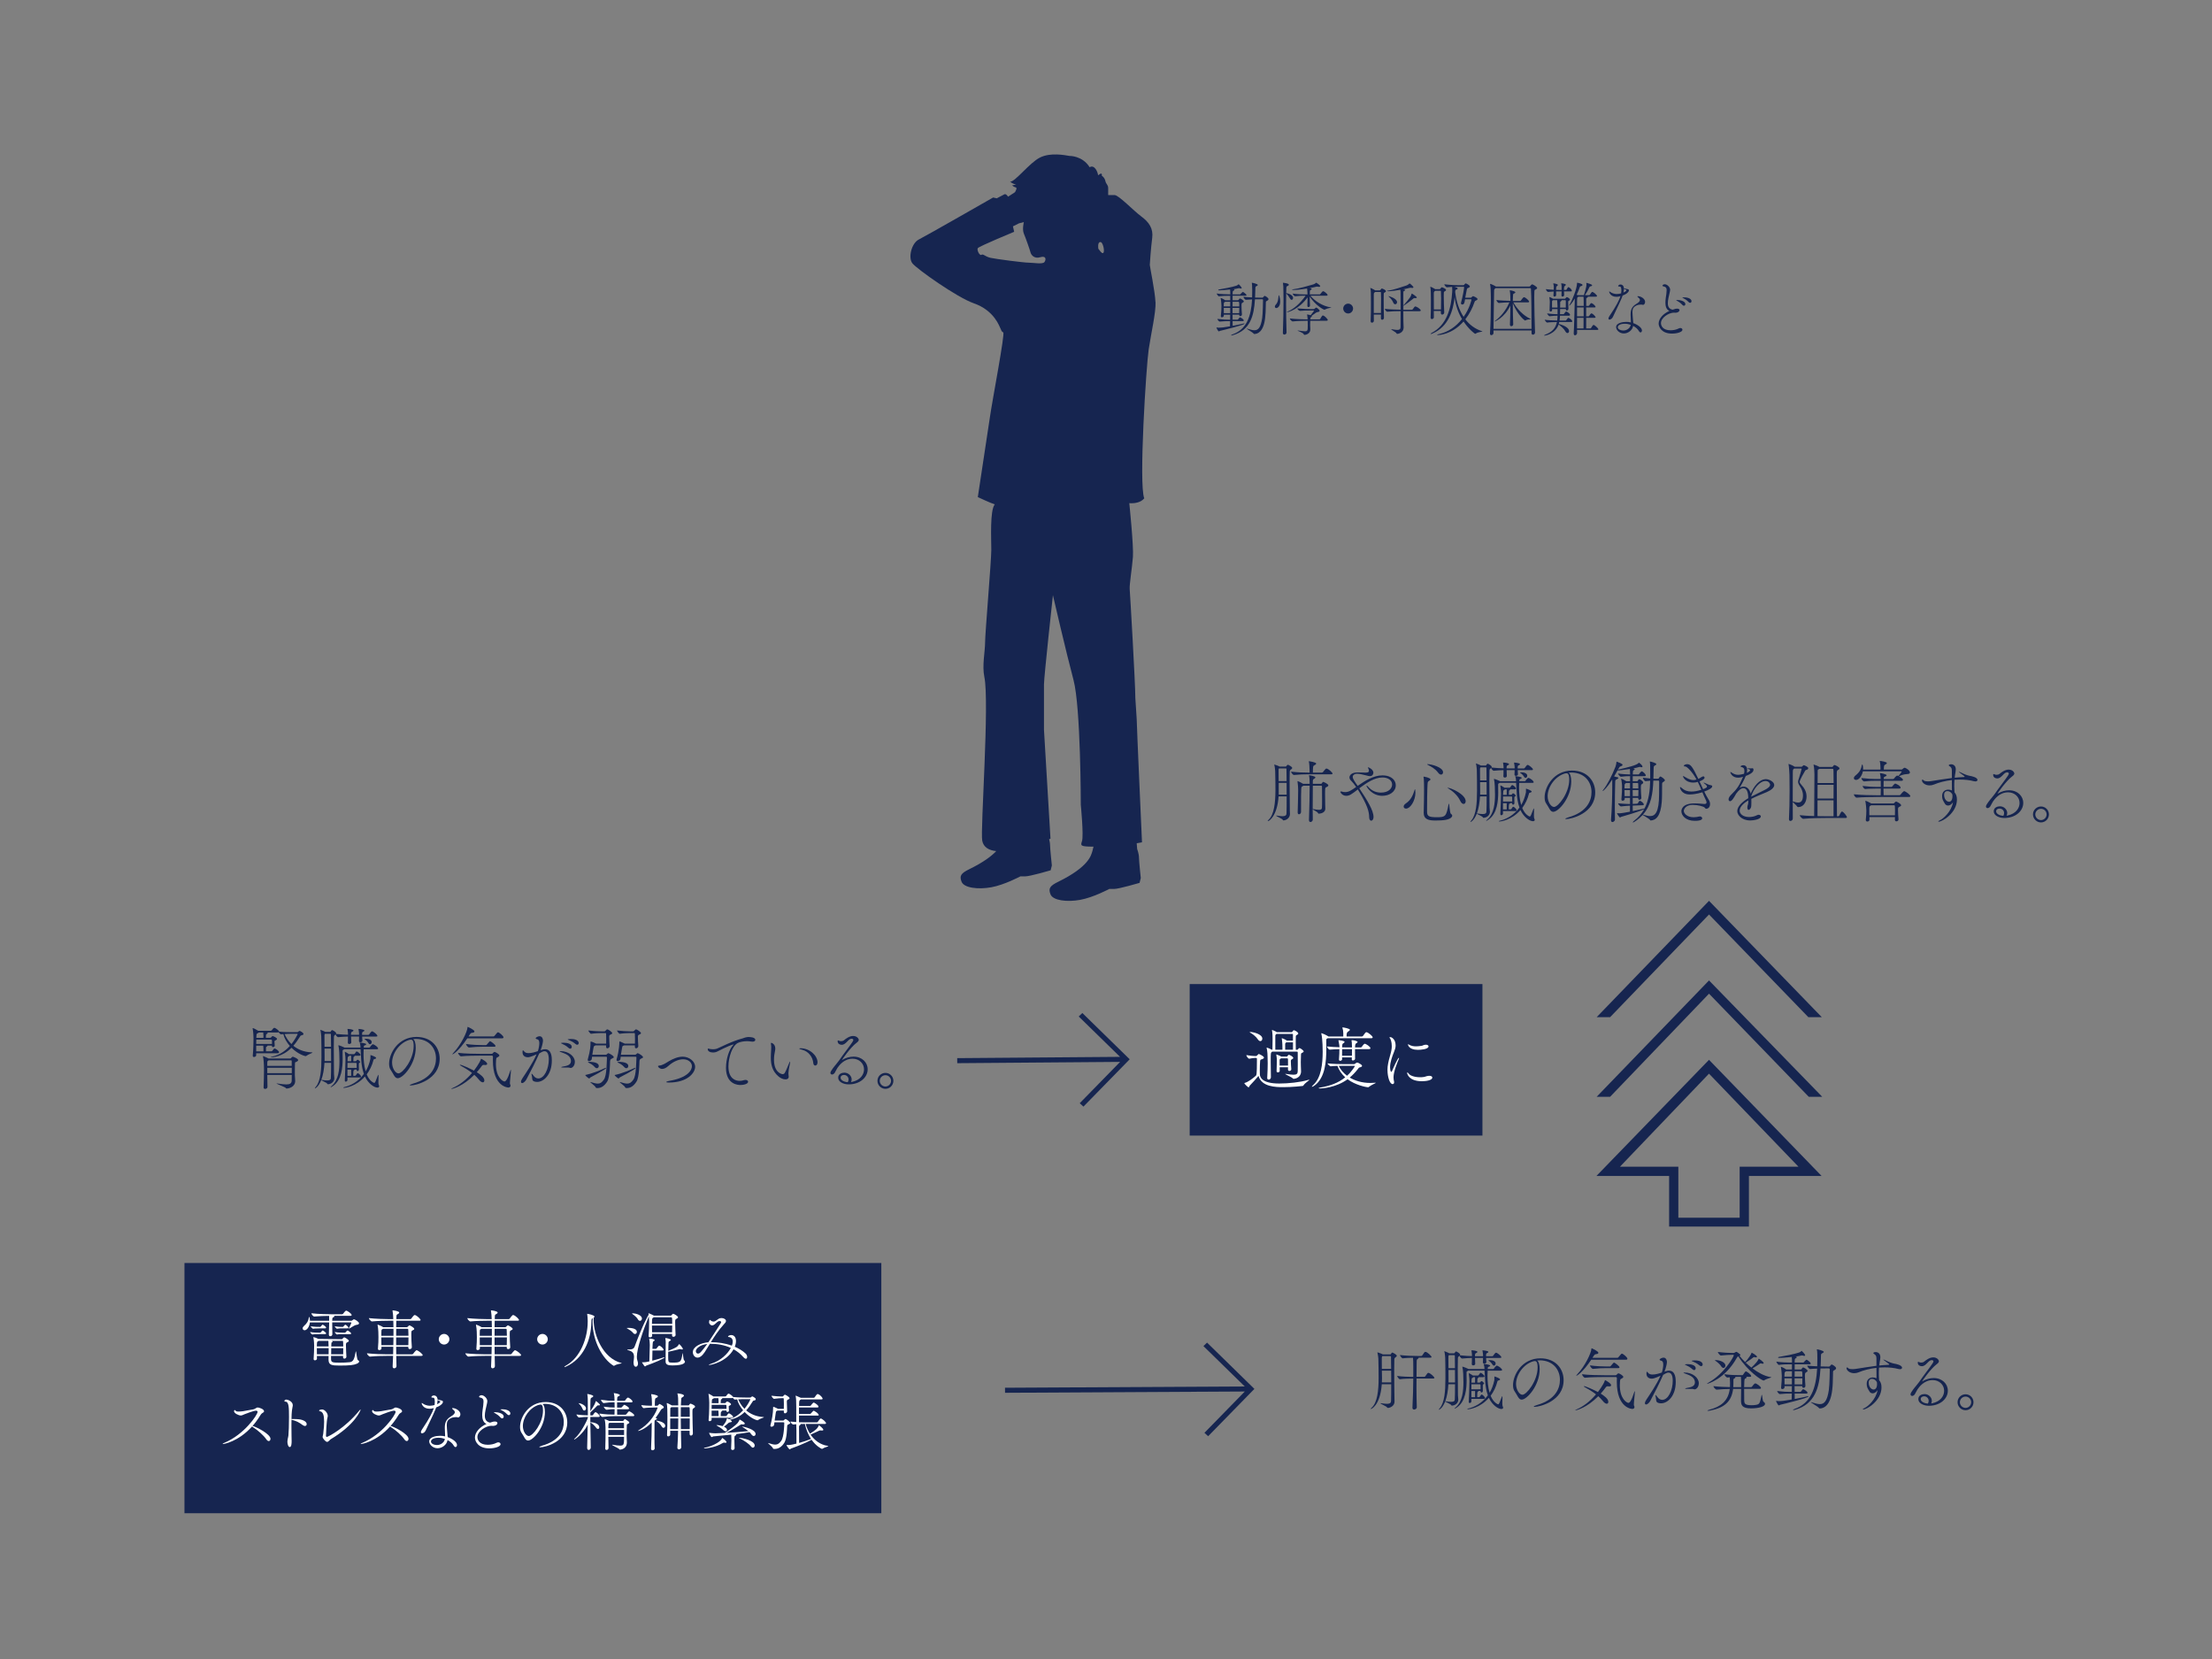 <?xml version="1.0" encoding="UTF-8"?>
<svg id="_レイヤー_1" xmlns="http://www.w3.org/2000/svg" version="1.1" viewBox="0 0 1000 750">
  <rect x="0" y="0" width="1000" height="750" fill="#808080" stroke="none"/>
  <!-- Generator: Adobe Illustrator 29.7.1, SVG Export Plug-In . SVG Version: 2.1.1 Build 8)  -->
  <defs>
    <style>
      .st0 {
        fill: #fff;
      }

      .st1 {
        fill: #162550;
      }
    </style>
  </defs>
  <path class="st1" d="M522.36,136.55c-.18-4.75-2.56-16.06-2.56-16.79s.55-8.03,1.09-12.23c.55-4.2-1.46-7.12-4.93-9.67-3.47-2.56-10.22-9.67-12.05-9.67h-2.92v-3.1c0-1.64-.91-1.64-1.28-3.29-.36-1.64-1.64-2.37-1.64-2.37,0,0,.55-2.01-1.64-.18-.18-1.64-1.64-4.93-3.83-3.65-3.28-5.29-9.13-5.11-9.13-5.11-2.19-.37-8.58-1.64-13.32.73-4.74,2.37-11.13,10.95-13.51,10.95,0,0,1.46,1.09,2.74,1.28l-1.82.36s.73.73,1.64.91c.91.18-.37,2.19-.37,2.19l-3.1,2.01s-.91-1.46-1.64-1.09c-.73.36-3.47,1.83-3.47,1.83l-1.64-.37s-30.3,17.34-33.59,18.98c-3.29,1.64-4.93,8.21-2.92,10.77,2.01,2.55,20.18,15.45,27.74,18.07,9.49,3.29,11.68,10.77,12.05,11.32.36.55.36,1.46,1.28,1.83.91.37-4.93,30.67-6.02,38.33-.59,4.15-5.47,36.14-5.47,36.14,0,0,5.84,2.74,7.67,3.29-2.26,2.67-1.57,15.67-1.57,20.6s-2.81,37.72-2.81,41.82-1.41,10.46-.34,15.54c2.4,11.43-1.85,69.34-.96,74.05.57,3.04,3.04,4.39,6.34,4.74-2.12,2.25-5.75,5.02-12.1,8.13-3.84,1.88-4.65,3.01-3.56,5.75,1.09,2.74,7.39,3.56,13.42,2.47,6.02-1.1,13.14-4.93,13.14-4.93h2.19c2.19,0,11.5-2.74,11.5-2.74l.55-2.19s-.82-7.67-.82-9.31c0-.82-.21-1.79-.42-2.55.4-.16.62-.26.62-.26l-2.94-49.22v-20.53c0-3.28,4.04-40.31,4.04-40.31,0,0,6.02,26.01,9.31,38.33,3.29,12.32,3.29,56.4,3.29,56.4,0,0,1.37,13.96.55,16.43-.71,2.15-.75,2.47,5.2,2.52-.2.9-.39,1.68-.54,2.14-.55,1.64-1.37,6.84-15.33,13.69-3.84,1.88-4.65,3.01-3.56,5.75,1.1,2.74,7.39,3.56,13.42,2.46,6.02-1.09,13.14-4.93,13.14-4.93h2.19c2.19,0,11.5-2.74,11.5-2.74l.55-2.19s-.82-7.67-.82-9.31-.82-3.83-.82-3.83l-.2-2.58c1.49-.25,2.39-.43,2.39-.43,0,0-2.4-53.32-2.4-55.79l-.61-9.37c0-6.57-2.37-47.28-2.55-49.28-.18-2.01,1.09-9.67,1.46-14.6.37-4.93-1.64-24.28-1.64-24.28,0,0,.28.03.73.04,1.38.03,4.38-.17,6.03-2.23-2.56-6.21.91-60.05,2.01-67.35,1.1-7.3,3.28-16.61,3.1-21.35ZM465.05,118.75c-2.19,0-14.78-1.64-17.25-2.19-2.46-.55-3.29-1.92-4.11-1.37-.82.55-2.19-2.19-1.64-3.01.55-.82,16.43-7.39,16.43-7.39l-.55-2.46,2.74-1.37,2.19-.55s-.82,3.29,0,5.2c.82,1.91,2.74,7.39,3.01,8.49.27,1.1,1.64,3.01,4.38,2.19,2.74-.82,2.74,1.09,1.92,2.19-.82,1.09-4.93.27-7.12.27ZM499,113.83c-.27,1.37-1.37,0-1.37,0l-1.09-1.37s-.55-3.29,1.09-3.01c.81.14,1.64,3.01,1.37,4.38Z"/>
  <rect class="st1" x="83.39" y="570.98" width="315.04" height="113.12"/>
  <rect class="st1" x="537.83" y="444.88" width="132.35" height="68.49"/>
  <g>
    <path class="st0" d="M162.31,598.25c0,.29-.29.58-1.04.67-1.24.17-2.25,1.18-3.35,1.67-.12.06-.2.09-.26.09t-.03-.03s.03-.12.12-.23c.55-.98,1.1-2.31,1.1-2.43s-.06-.17-.17-.17h-8.49v.9c0,1.82.06,3.81.06,4.51,0,.52-.49.84-.92.84-.35,0-.66-.2-.66-.72v-.06c.03-.95.14-3.99.14-5.46h-8.72c-.23,2.17-1.44,3.55-2.37,3.55-.52,0-.9-.38-.9-.87,0-.32.17-.66.52-.98,1.65-1.5,1.99-2.28,2.31-3.96.03-.14.12-.23.17-.23.14,0,.32,1.33.32,1.76h8.67c0-.69,0-1.76-.03-2.22-1.94.03-4.68.09-6.67.29h-.03c-.55,0-1.3-1.04-1.3-1.44v-.03c3.03.38,7.94.46,9.65.46h4.25c.12,0,.32-.12.43-.26,1.01-1.33,1.24-1.39,1.44-1.39.38,0,2.43,1.3,2.43,2.02,0,.17-.14.32-.61.32h-7.37c.14.06.17.14.17.23,0,.17-.2.35-.38.4-.55.2-.52.32-.58,1.21,0,.12-.03.26-.03.4h8.64c.14,0,.4-.12.52-.26.4-.4.61-.4.69-.4.4,0,2.28,1.1,2.28,1.82ZM147.43,602.78c0,.17-.14.35-.46.35h-2.46c-2.14,0-2.54.03-3.29.17-.26,0-1.04-.87-1.04-1.13,1.56.29,3.5.32,4.42.32h.12c.06,0,.23-.09.32-.2.12-.12.46-.58.66-.72.09-.06.14-.09.2-.09h.06s1.47.87,1.47,1.3ZM147.43,600.18c0,.17-.14.35-.46.35h-2.46c-1.99,0-2.86.14-3,.17-.26,0-1.04-.87-1.04-1.13,1.56.29,3.21.29,4.13.29h.12c.06,0,.23-.09.32-.2.12-.12.46-.58.66-.72.09-.06.12-.09.17-.09.03,0,.06.03.09.03.09.03,1.47.84,1.47,1.3ZM162.36,615.52c0,.32-.32.66-1.01.98-1.47.63-3.15.84-7.89.84-3.52,0-4.94-.23-4.94-2.69v-.17c0-.26.03-.84.03-1.47h-5.29c0,.46.03.87.03,1.24,0,.43-.49.72-.92.72-.29,0-.58-.17-.58-.55v-.09c.14-1.42.23-4.77.23-6.01,0-.4-.06-2.4-.32-3.52-.03-.12-.03-.17-.03-.23s0-.09.06-.09c.17,0,1.44.38,2.14.81l10.54.14c.17,0,.29-.06.4-.17.2-.2.38-.46.55-.55.09-.06.17-.12.29-.12.2,0,2.05,1.01,2.05,1.59,0,.38-.49.55-.78.69-.46.2-.52.52-.52,1.27v.29c0,1.39.17,4.16.2,4.91v.03c0,.52-.49.84-.9.84-.32,0-.61-.2-.61-.64v-.58h-5.43v1.16c0,1.73.38,1.88,3.76,1.88,1.5,0,3.61-.06,4.68-.2,1.68-.26,2.08-1.39,2.69-4.68.03-.2.06-.26.09-.26.23,0,.43,3.78.95,4.01.35.17.52.38.52.61ZM148.47,606.19h-4.45l-.2.14c-.43.29-.49.17-.55,1.33,0,.23-.03.61-.03,1.04h5.31c-.03-.81-.06-2.11-.09-2.51ZM143.24,609.48c0,.84.03,1.85.03,2.77h5.29c0-1.01.03-2.14.03-2.77h-5.34ZM149.74,609.48c-.03.84-.03,1.88-.03,2.77h5.43c.03-.92.03-1.88.03-2.77h-5.43ZM155.11,606.48s-.03-.29-.29-.29h-4.97l.2.06c.2.06.35.14.35.29,0,.06-.06.14-.23.23-.38.17-.35.14-.38,1.13,0,.17-.03.46-.03.81h5.4c0-.84,0-1.56-.06-2.22ZM157.54,600.18c0,.17-.14.35-.46.35h-2.37c-1.16,0-1.42,0-2.37.17-.26,0-1.01-.87-1.01-1.13,1.56.29,2.54.29,3.47.29h.14c.06,0,.23-.09.32-.2.12-.12.46-.55.66-.69.09-.06.14-.09.2-.09h.06c.49.23,1.36,1.01,1.36,1.3ZM158.75,602.81c0,.17-.12.35-.43.35h-3.18c-.38,0-.69-.03-1.04-.03-.49,0-1.01.03-1.76.17-.26,0-1.01-.87-1.01-1.13,1.56.29,2.98.32,3.9.32h.72c.06,0,.2-.09.29-.2.12-.14.69-.81.92-.81h.06c.52.29,1.53,1.04,1.53,1.33Z"/>
    <path class="st0" d="M191.11,612.6c0,.2-.17.38-.69.38h-11.27l.09,4.59v.06c0,.61-.58.95-1.04.95-.38,0-.69-.23-.69-.81v-.06c.09-1.53.14-3.12.2-4.74h-2.86c-1.62,0-4.97.06-7.54.32h-.03c-.49,0-1.39-1.07-1.39-1.47v-.03c2.98.35,7.39.46,9.07.46h2.77l.06-3.41h-5.34v.78c0,.43-.52.72-.98.72-.32,0-.61-.17-.61-.55v-.06c.2-2.22.23-3.87.23-5.2,0-1.01,0-3.67-.38-5.46-.03-.09-.03-.14-.03-.2,0-.03,0-.06.03-.06.06,0,1.82.66,2.51,1.18h4.65c0-1.04-.03-1.99-.06-2.92h-1.94c-1.62,0-5.11.06-7.68.32h-.03c-.49,0-1.39-1.07-1.39-1.47v-.03c2.98.35,7.54.46,9.21.46h1.82c-.03-1.01-.14-2.86-.32-3.67-.03-.09-.03-.17-.03-.2,0-.09.03-.09.12-.09.4,0,2.92.35,2.92,1.01,0,.17-.14.35-.38.49-.72.55-.87.14-.92,1.65v.81h6.27c.2,0,.38-.12.49-.26.35-.46.84-1.18,1.24-1.5.06-.06.17-.09.29-.09.09,0,.14,0,.2.03,1.04.35,2.46,1.85,2.46,2.2,0,.17-.14.35-.64.35h-10.34c-.03.92-.06,1.91-.06,2.92h4.79c.17,0,.26-.06.38-.17.58-.58.72-.66.87-.66s2.14,1.01,2.14,1.62c0,.35-.52.49-.78.64-.52.26-.55.29-.55,2.17,0,1.5.09,3.58.23,5.43v.06c0,.49-.46.81-.9.81-.38,0-.69-.2-.69-.69v-.35h-5.49c0,1.13.03,2.25.03,3.41h7.16c.2,0,.38-.12.49-.26.35-.46.9-1.18,1.3-1.5.06-.06.17-.09.29-.09.06,0,.12,0,.17.03.72.26,2.54,1.65,2.54,2.17ZM177.88,600.73h-4.71l-.17.09c-.49.32-.55.06-.58,1.27-.03.52-.03,1.13-.03,1.79h5.49v-3.15ZM172.39,604.6c0,1.07,0,2.28.03,3.52h5.4c.03-1.18.06-2.37.06-3.52h-5.49ZM184.58,601.02s-.09-.29-.38-.29h-5.08c0,1.01-.03,2.05-.03,3.15h5.57c0-1.1-.03-2.08-.09-2.86ZM179.09,604.6v3.52h5.52c.03-1.3.06-2.46.06-3.52h-5.57Z"/>
    <path class="st0" d="M200.76,607.84c-1.3,0-2.4-1.1-2.4-2.4s1.1-2.4,2.4-2.4,2.4,1.1,2.4,2.4-1.1,2.4-2.4,2.4Z"/>
    <path class="st0" d="M235.59,612.6c0,.2-.17.38-.69.38h-11.26l.09,4.59v.06c0,.61-.58.95-1.04.95-.38,0-.69-.23-.69-.81v-.06c.09-1.53.14-3.12.2-4.74h-2.86c-1.62,0-4.97.06-7.54.32h-.03c-.49,0-1.39-1.07-1.39-1.47v-.03c2.98.35,7.39.46,9.07.46h2.77l.06-3.41h-5.34v.78c0,.43-.52.72-.98.72-.32,0-.61-.17-.61-.55v-.06c.2-2.22.23-3.87.23-5.2,0-1.01,0-3.67-.38-5.46-.03-.09-.03-.14-.03-.2,0-.03,0-.06.03-.06.06,0,1.82.66,2.51,1.18h4.65c0-1.04-.03-1.99-.06-2.92h-1.94c-1.62,0-5.11.06-7.68.32h-.03c-.49,0-1.39-1.07-1.39-1.47v-.03c2.98.35,7.54.46,9.21.46h1.82c-.03-1.01-.14-2.86-.32-3.67-.03-.09-.03-.17-.03-.2,0-.09.03-.09.12-.09.4,0,2.92.35,2.92,1.01,0,.17-.14.35-.38.49-.72.55-.87.14-.92,1.65v.81h6.27c.2,0,.38-.12.49-.26.35-.46.84-1.18,1.24-1.5.06-.06.17-.09.29-.09.09,0,.14,0,.2.03,1.04.35,2.46,1.85,2.46,2.2,0,.17-.14.35-.64.35h-10.34c-.03.92-.06,1.91-.06,2.92h4.79c.17,0,.26-.06.38-.17.58-.58.72-.66.87-.66s2.14,1.01,2.14,1.62c0,.35-.52.49-.78.64-.52.26-.55.29-.55,2.17,0,1.5.09,3.58.23,5.43v.06c0,.49-.46.81-.9.81-.38,0-.69-.2-.69-.69v-.35h-5.49c0,1.13.03,2.25.03,3.41h7.16c.2,0,.38-.12.49-.26.35-.46.9-1.18,1.3-1.5.06-.06.17-.09.29-.09.06,0,.12,0,.17.03.72.26,2.54,1.65,2.54,2.17ZM222.36,600.73h-4.71l-.17.09c-.49.32-.55.06-.58,1.27-.03.52-.03,1.13-.03,1.79h5.49v-3.15ZM216.88,604.6c0,1.07,0,2.28.03,3.52h5.4c.03-1.18.06-2.37.06-3.52h-5.49ZM229.07,601.02s-.09-.29-.38-.29h-5.08c0,1.01-.03,2.05-.03,3.15h5.57c0-1.1-.03-2.08-.09-2.86ZM223.58,604.6v3.52h5.52c.03-1.3.06-2.46.06-3.52h-5.57Z"/>
    <path class="st0" d="M245.24,607.84c-1.3,0-2.4-1.1-2.4-2.4s1.1-2.4,2.4-2.4,2.4,1.1,2.4,2.4-1.1,2.4-2.4,2.4Z"/>
    <path class="st0" d="M265.7,597.32c0-1.33-.12-2.51-.23-3.18-.03-.09-.03-.14-.03-.17s0-.03.03-.03.09.03.2.03c.23,0,3.09.58,3.09,1.24,0,.17-.12.35-.38.49,0,.26-.03.52-.03.78,0,7.02,4.07,17.45,12.51,19.7.17.06.26.09.26.12,0,.17-2.14.26-3.29,1.04-.12.06-.2.12-.29.12-.06,0-.12,0-.2-.06-4.85-2.98-9.45-10.98-9.45-19.9,0-.52.03-1.04.06-1.56-.46.2-.58.2-.61,1.91-.12,8-3.64,16.44-11.47,19.96-.35.17-.55.23-.66.23-.06,0-.09-.03-.09-.06,0-.12.32-.38.55-.52,6.76-3.64,10.02-12.65,10.02-19.93v-.2Z"/>
    <path class="st0" d="M286.21,602.58c-.52-.69-1.68-1.47-2.54-1.94-.23-.12-.35-.17-.35-.23,0-.09.9-.09.95-.09.2,0,3.64,0,3.64,1.79,0,.52-.35.98-.84.98-.26,0-.58-.14-.87-.52ZM305.42,603.56c0,.38-.43.78-.95.78-.35,0-.64-.17-.64-.58v-.72h-9.04c0,.26.03.55.03.87,0,.38-.46.69-.95.69-.35,0-.64-.14-.64-.55v-.06c.14-1.39.23-5.05.23-6.09,0-.09,0-1.62-.12-2.86-2.51,6.15-5.43,14.53-5.43,18.31,0,.66.06,1.27.26,1.79.17.46.26.89.26,1.27,0,.9-.43,1.47-1.01,1.47-.52,0-1.01-.55-1.01-1.85v-.32c.06-.69.23-1.53.23-2.34,0-1.24-.43-2.4-2.43-2.89-.46-.12-.66-.23-.66-.29,0-.09.2-.12.46-.12h.49c1.04,0,1.99-.17,2.43-1.36,3.64-9.85,6.15-14.18,6.33-14.36l-.09-.4c-.03-.09-.03-.14-.03-.17s0-.06.06-.06c.35,0,1.27.46,2.43,1.04h7.51c.2,0,.29-.03.38-.12.17-.17.35-.46.55-.58.06-.06.17-.12.32-.12.26,0,2.14.98,2.14,1.62,0,.29-.43.46-.66.61-.64.35-.64.46-.64,1.68,0,1.7.14,4.79.2,5.66v.03ZM288.34,596.37c-.43-.75-1.44-1.65-2.34-2.28-.23-.17-.32-.26-.32-.29s.03-.06.4-.06c1.73.03,4.13.92,4.13,2.34,0,.58-.4,1.04-.87,1.04-.35,0-.69-.2-1.01-.75ZM294.96,610.52l-.09,4.62c1.76-.43,3.84-1.04,5.26-1.53.06-.03.12-.03.14-.03.09,0,.14.03.14.09,0,.43-4.45,2.37-8.26,3.7-.26.09-.38.38-.55.38-.26,0-1.27-1.62-1.36-1.82,0-.03-.03-.06-.03-.06,0-.03.03-.03.12-.03.17,0,.32.03.49.03.87,0,1.42-.12,2.74-.4.06-2.34.12-5.17.2-7.16v-.43c0-1.01-.14-1.96-.26-2.51v-.12c0-.09.03-.09.2-.09.26,0,2.25.17,2.25.69,0,.2-.26.43-.66.61q-.26.09-.35,3.32h1.56s.2-.06.29-.17q.98-1.27,1.16-1.27c.72,0,2.05,1.44,2.05,1.79,0,.2-.12.4-.55.4h-4.51ZM295.57,595.53c-.12.09-.29.17-.46.26-.38.17-.38,1.53-.38,2.69h9.16c0-2.8,0-2.95-.49-2.95h-7.83ZM294.73,599.26c0,.98.03,1.85.06,3.03h9.04c0-.92.06-1.99.06-3.03h-9.16ZM303.62,616.01c3.96,0,4.33,0,4.94-4.19.03-.09.03-.14.06-.14.12,0,.29,3.03.66,3.29.23.17.38.38.38.61,0,.4-.35,1.7-5.66,1.7-1.7,0-3.09-.23-3.09-1.7v-.12c.03-.35.03-3.78.03-5.89v-1.65c0-.09.03-.4.03-.84,0-.58-.03-1.33-.17-1.88-.03-.09-.03-.17-.03-.2,0-.09.03-.09.14-.09.58,0,2.4.49,2.4.84,0,.14-.17.32-.52.49-.52.26-.55.35-.58,1.16l-.09,3.29c1.16-.43,3.21-1.36,3.93-1.85.2-.14.66-.72.9-1.13.03-.03.06-.06.09-.06.26,0,1.7,1.82,1.7,2.2,0,.14-.14.23-.38.23-.14,0-.32-.03-.52-.09-.17-.06-.29-.09-.4-.09-.09,0-.17,0-.26.03-.52.14-3.76.95-5.08,1.18,0,.52-.03,1.07-.03,1.59,0,3.03,0,3.29,1.44,3.29h.12Z"/>
    <path class="st0" d="M320.93,607.52c-.87,1.39-1.65,2.69-2.34,3.75-1.21,1.82-2.34,2.48-3.26,2.48-1.27,0-2.11-1.24-2.11-2.48,0-2.54,3.81-4.22,7.02-4.45,1.73-2.54,3.75-5.72,5.57-8.58.09-.14.2-.38.2-.58s-.2-.43-.75-.43h-.14c-1.16.2-1.91,1.96-3.21,1.96-.64,0-1.36-.78-1.36-1.36,0-.12.06-1.13.35-1.13.12,0,.26.17.4.29.32.26.81.46,1.3.46.26,0,.61-.03,1.36-.61.58-.4,1.13-.98,2.22-.98s2.02.61,2.02,1.33c0,.58-.61,1.13-.95,1.5-2.46,2.71-4.33,5.55-5.89,8.09h.26c2.89,0,6.18.46,9.24,1.56.26-.67.4-1.3.4-1.85,0-1.16-.61-1.96-1.96-2.08-.03,0-.17-.03-.17-.14,0-.38.84-.72,1.42-.72,1.39,0,2.17,1.1,2.17,2.71,0,.78-.17,1.65-.55,2.57,1.79.78,3.47,1.76,4.85,3.03.52.46.75,1.1.75,1.59,0,.46-.2.81-.58.81-.29,0-.69-.23-1.18-.78-1.27-1.44-2.74-2.6-4.39-3.5-3.09,5.63-10.14,7.11-10.98,7.11-.14,0-.2-.03-.2-.06,0-.12.43-.32,1.16-.55,4.16-1.3,7.34-4.39,8.81-7.11-2.89-1.33-6.15-1.88-9.24-1.88h-.23ZM314.57,610.81c0,.58.35,1.13.95,1.13.87,0,1.39-.61,4.22-4.36-3.23.35-5.17,2.08-5.17,3.24Z"/>
    <path class="st0" d="M122.27,650.52c0,.55-.35.95-.78.95-.32,0-.72-.23-1.07-.75-1.27-1.88-3.9-4.16-5.95-5.46-.26-.17-.43-.29-.52-.38-6.27,6.96-12.88,7.94-13.14,7.94-.09,0-.14,0-.14-.06,0-.12.4-.35.87-.55,8.9-3.73,14.9-12.62,14.9-13.92,0-.32-.17-.55-.69-.55-.98,0-4.01,1.13-5,1.53-1.01.41-1.39.64-1.88.64-.98,0-3.06-.98-3.06-1.91,0-.4.14-.55.32-.55.14,0,.29.12.35.26.14.32.72.43,1.42.43.64,0,1.36-.09,1.99-.17.98-.12,3.58-.69,4.65-.84.87-.14,1.3-.84,1.94-.84.52,0,2.89.66,2.89,1.73,0,.17-.06.32-.26.46-.55.35-.92.49-1.47,1.42-1.07,1.76-2.22,3.32-3.47,4.74,1.3.26,8.12,3.58,8.12,5.86Z"/>
    <path class="st0" d="M138.65,643.82c0,.46-.29.84-.81.84-.26,0-.58-.12-.95-.38-1.7-1.24-2.8-1.88-5.11-2.46,0,.84-.03,1.73-.03,2.6,0,3.5.09,6.88.09,7.08,0,.92-.06,2.69-.84,2.69-.72,0-1.07-1.56-1.07-2.31,0-.43.06-.92.17-1.5.17-.9.17-.49.29-1.47.14-1.13.26-4.94.26-8.26,0-4.16-.03-6.99-1.59-6.99-.32,0-.49-.12-.49-.32,0-.23.29-.63.87-.63.52,0,2.92.78,2.92,2.54,0,.58-.26,1.24-.38,2.4-.12.92-.17,2.31-.2,3.87h.49c2.14,0,3.9,0,5.4.9.69.4.98.95.98,1.42Z"/>
    <path class="st0" d="M149.48,650.67c-.35.2-.98,1.18-1.62,1.18s-2.02-1.59-2.02-2.25c0-.26.17-.55.29-1.47.29-2.25.4-4.04.4-5.49,0-2.92-.55-4.27-1.62-4.56-.49-.14-.66-.26-.66-.4,0-.17.4-.32.46-.35.12-.03.49-.14.92-.14,1.16,0,2.54,1.62,2.54,2.86,0,.23-.03.49-.12.78-.43,1.42-.69,7.6-.69,8.35,0,.14.14.43.35.43.61,0,8.26-3.96,14.67-11.84.32-.38.49-.55.58-.55.06,0,.06.03.06.09,0,.2-2.31,6.64-13.55,13.37Z"/>
    <path class="st0" d="M184.67,650.52c0,.55-.35.95-.78.95-.32,0-.72-.23-1.07-.75-1.27-1.88-3.9-4.16-5.95-5.46-.26-.17-.43-.29-.52-.38-6.27,6.96-12.88,7.94-13.14,7.94-.09,0-.14,0-.14-.06,0-.12.4-.35.87-.55,8.9-3.73,14.9-12.62,14.9-13.92,0-.32-.17-.55-.69-.55-.98,0-4.01,1.13-5,1.53-1.01.41-1.39.64-1.88.64-.98,0-3.06-.98-3.06-1.91,0-.4.14-.55.32-.55.14,0,.29.12.35.26.14.32.72.43,1.42.43.64,0,1.36-.09,1.99-.17.98-.12,3.58-.69,4.65-.84.87-.14,1.3-.84,1.94-.84.52,0,2.89.66,2.89,1.73,0,.17-.06.32-.26.46-.55.35-.92.49-1.47,1.42-1.07,1.76-2.22,3.32-3.47,4.74,1.3.26,8.12,3.58,8.12,5.86Z"/>
    <path class="st0" d="M198.74,632.93c1.44.32,1.5.35,1.5.87s-.78,1.62-3.06,2.46c-.12.35-.23.69-.38,1.04-.84,2.08-3.44,7.37-4.36,9.39-.4.84-1.13,1.27-1.62,1.27-.32,0-.55-.14-.55-.52,0-.29.17-.72.55-1.27,3.26-4.82,4.71-7.74,5.31-9.59-1.13.26-1.56.29-1.94.29-3.03,0-3.58-2.34-3.58-2.46,0-.09.03-.14.09-.14.17,0,.49.26.58.32.49.38,1.79.92,2.98.92.81,0,1.68-.17,2.2-.32.06-.49.12-.98.12-1.42,0-1.88-.52-1.91-.84-1.91-.46,0-.72-.06-.72-.26,0-.12.32-.75,1.07-.75,1.65,0,1.73,1.67,1.73,1.85l.92.23ZM206.19,640.65c-.35,0-1.42.09-1.91.29-1.91.75-2.31,1.76-2.31,3.35,0,.49.03,1.01.09,1.62,0,0,.23,2.48.32,3.78,2.17.75,4.22,2.25,4.22,3.55,0,.55-.29.95-.66.95-.26,0-.58-.2-.84-.69-.49-.9-1.5-1.82-2.77-2.48-.35,2.14-2.46,3.7-4.53,3.7-2.22,0-3.76-1.76-3.76-3.09,0-2.05,3.26-2.54,4.94-2.54.78,0,1.53.09,2.25.26,0-1.27-.14-2.6-.14-3.73v-.17c0-2.34.64-3.81,2.77-5.11,1.07-.63,1.76-1.27,1.76-1.91,0-.26-.12-.52-.35-.78-.17-.2-.55-.49-.64-.58-.17-.17-.26-.29-.26-.38s.09-.12.29-.12c1.39,0,3.47,1.24,3.47,2.77,0,.78-.49,1.44-.98,1.44-.26,0-.55-.12-.84-.14h-.12ZM198.24,649.98c-2.34,0-3.41.87-3.41,1.7,0,1.01,1.44,1.59,2.69,1.59,1.88,0,3.38-1.3,3.61-2.77-.92-.32-1.91-.52-2.89-.52ZM197.58,634.78c.75-.32,1.44-.72,1.44-1.1,0-.17-.14-.29-1.21-.72,0,.52-.09,1.16-.23,1.82Z"/>
    <path class="st0" d="M222.16,644.57c-2.46,0-6.33,2.4-6.33,5.08,0,1.42.98,3.5,4.68,3.5,1.3,0,2.77-.26,3.99-.9.29-.14.55-.2.78-.2.61,0,1.01.38,1.01.84,0,1.16-2.72,1.88-5.08,1.88-5.14,0-6.5-3.29-6.5-4.85,0-2.37,2.11-4.79,5.23-6.18-1.53-.69-1.94-2.31-1.94-4.01,0-1.53.32-3.18.46-4.33.09-.72.14-1.33.14-1.79,0-1.1-.38-1.59-1.76-1.88-.14-.03-.26-.14-.26-.29,0-.26.46-.69,1.1-.69,1.13,0,2.63,1.36,2.63,2.69,0,.52-.17,1.07-.29,1.65-.29,1.3-.84,3.32-.84,4.91,0,1.76.72,2.83,2.37,3.15,1.3-.46,1.62-.52,2.14-.52.98,0,1.18.43,1.18.75,0,.55-.69,1.24-2.08,1.24-.12,0-.26-.03-.38-.03h-.26ZM226.27,640.82c-.78-.92-1.82-1.59-2.6-2.02-.17-.09-.43-.2-.43-.26,0-.12.61-.12.64-.12,1.3,0,3.84.58,3.84,1.99,0,.46-.32.81-.72.81-.23,0-.49-.12-.72-.4ZM229.3,639.4c-.81-.9-1.85-1.53-2.66-1.94-.17-.09-.43-.17-.43-.23,0-.09.46-.12.84-.12,2.37,0,3.67.92,3.67,1.85,0,.46-.29.81-.69.81-.23,0-.49-.12-.72-.38Z"/>
    <path class="st0" d="M246.34,638.39c0,6.88-5.34,12.85-7.6,12.85-1.33,0-1.73-1.79-2.98-3.52-.46-.63-.66-1.56-.66-2.6,0-4.36,3.81-11.29,11.55-11.29,6.53,0,9.79,4.54,9.79,9.21,0,8.92-10.2,11.26-12.22,11.26-.26,0-.4-.06-.4-.12,0-.14.46-.38,1.21-.61,8.2-2.31,9.85-7.25,9.85-10.69,0-4.22-2.8-8.17-8.52-8.23-.38,0-.75.06-1.13.09.72.4,1.1,1.82,1.1,3.64ZM236.38,644.66c0,2.43,1.42,4.54,2.69,4.54,1.76,0,6.41-5.81,6.41-11.53,0-2.25-.52-2.69-1.16-2.69-.23,0-.46.06-.81.14-4.16,1.3-7.13,5.75-7.13,9.53Z"/>
    <path class="st0" d="M271.13,640.21c0,.17-.12.38-.55.38h-3.7v2.34c1.62.06,4.04.72,4.04,2.34,0,.4-.23.72-.58.72-.26,0-.58-.17-.92-.64-.64-.87-1.59-1.82-2.54-2.28.03,3.9.12,8.12.2,11.35v.03c0,.61-.52,1.04-.95,1.04-.38,0-.69-.29-.69-.92v-.03l.26-10.49c-1.99,4.07-5.75,6.73-6.09,6.73-.06,0-.09-.03-.09-.06,0-.09.14-.26.43-.52,2.48-2.2,5.34-7.65,5.81-9.24v-.38c-1.04,0-2.34.06-3.96.26h-.03c-.35,0-1.18-1.07-1.18-1.39,1.94.29,3.96.38,5.17.4v-1.7c0-1.33,0-2.51-.03-3.47v-.69c0-.95,0-2.54-.2-3.55-.03-.09-.03-.14-.03-.17,0-.06.03-.09.06-.09.06,0,2.66.43,2.66,1.01,0,.17-.14.32-.43.49-.55.32-.78.2-.84,1.27-.06,1.07-.06,2.83-.06,5.03.55-.78,2.05-3.03,2.4-4.3.06-.2.06-.29.12-.29.14,0,1.82,1.39,1.82,1.71,0,.14-.14.26-.46.26-.09,0-.17-.03-.29-.03h-.12c-.26,0-.32.12-.52.32-.66.66-1.73,1.85-2.95,2.89v1.33h.87c.09,0,.26-.09.35-.23,0,0,.75-1.21,1.1-1.21.52,0,1.94,1.33,1.94,1.79ZM264.92,636.72c0,.52-.38.95-.78.95-.29,0-.58-.23-.78-.75-.26-.69-.95-1.73-1.56-2.28-.17-.14-.26-.23-.26-.26s.03-.03.06-.03c.92,0,3.32.98,3.32,2.37ZM286.76,639.84c0,.17-.12.38-.58.38h-8.61c-1.47,0-2.86.06-5.2.35h-.03c-.49,0-1.39-1.16-1.39-1.53,2.72.38,5.23.49,6.76.49h.09c.03-.72.06-1.62.06-2.48-1.18,0-1.5.03-3.58.26h-.03c-.49,0-1.3-1.04-1.3-1.39,2.31.32,3.61.4,4.91.4,0-1.18-.03-2.17-.03-2.22v-.14h-.84c-1.42,0-1.73.09-4.02.35h-.03c-.46,0-1.27-1.13-1.27-1.5,2.6.38,3.96.46,5.43.46h.72c0-1.07-.03-2.25-.29-3.26-.03-.09-.06-.14-.06-.17s.03-.06.06-.06,2.69.32,2.69.95c0,.12-.12.26-.35.38-.75.43-.84.06-.87,1.68,0,.14-.03.32-.03.49h3.32c.12,0,.29-.12.38-.26.2-.29.87-1.21,1.21-1.21.46,0,2.08,1.21,2.08,1.79,0,.17-.12.38-.55.38h-6.44v2.37h1.85c.12,0,.23-.14.35-.26.4-.52.98-1.01,1.13-1.01.06,0,2.08.95,2.08,1.65,0,.17-.14.35-.52.35h-4.88c0,1.07,0,1.94.03,2.48h3.78c.12,0,.35-.14.43-.29.4-.55,1.04-1.27,1.21-1.27.23,0,2.31,1.13,2.31,1.88ZM284.5,643.1c0,.29-.35.46-.52.55-.26.12-.58.09-.61.63-.06,1.01-.09,2.48-.09,3.73,0,.72.03,1.36.03,1.79,0,.29.09,1.88.09,2.31-.03,2.95-2.74,3.24-3.15,3.24-.23,0-.2-.14-.38-.32-.38-.35-3.18-1.62-3.18-1.85,0-.03.03-.06.09-.06s.12,0,.2.03c1.47.23,2.54.38,3.32.38,1.79,0,1.82-.49,1.82-3.99h-7.11c0,1.73.06,3.58.09,5.05v.03c0,.55-.46.87-.87.87-.32,0-.61-.2-.61-.58v-.03c.09-2.6.14-5.11.14-7.25,0-.87,0-1.65-.03-2.37,0-.38-.09-2.48-.35-3.44-.03-.09-.03-.14-.03-.2,0-.03,0-.06.03-.06.14,0,1.47.52,2.02.84h6.12c.14,0,.29-.09.38-.23.12-.2.35-.52.46-.58.03-.03.09-.03.14-.03s.14,0,.23.06c1.62,1.07,1.73,1.16,1.73,1.47ZM282.1,643.45c0-.06-.03-.23-.32-.23h-6.21l-.09.06c-.43.32-.4.2-.43,1.16,0,.26-.03.69-.03,1.24h7.08v-2.22ZM282.13,646.45h-7.11v2.31h7.11v-2.31Z"/>
    <path class="st0" d="M295.97,654.77c0,.52-.52.87-.98.87-.35,0-.66-.23-.66-.72v-.06c.2-3.78.29-8.06.29-10.46v-1.33c-3.09,3.21-5.86,3.84-6.09,3.84-.06,0-.09-.03-.09-.06,0-.06.26-.26.81-.61,3.35-2.05,6.41-5.46,8-9.68.03-.03.03-.06.03-.12,0-.09-.06-.17-.2-.17l-.81.03c-.95.03-4.04.06-5.29.29h-.03c-.29,0-1.04-1.07-1.04-1.36,1.13.17,3.24.26,4.79.29,0-.35.03-.95.03-1.04,0-1.39-.09-3-.32-3.99-.03-.09-.03-.14-.03-.17q0-.06.06-.06c.06,0,3,.35,3,1.01,0,.14-.14.32-.4.49-.84.55-.87.09-.98,1.85-.03.52-.03,1.42-.03,1.91h.17l.98-.03c.12,0,.26-.09.4-.26.43-.52.52-.55.61-.55.03,0,1.91.9,1.91,1.53,0,.35-.52.52-.75.64-.29.14-.38.23-.81.92-.61.98-1.3,2.11-2.17,3.24.29.09.66.26.66.38,0,.14-.26.29-.38.35-.61.35-.75.12-.75,1.27,0,1.7-.03,4.16-.03,6.59,0,1.85,0,3.67.09,5.14v.03ZM299.06,644.75c-.35-.69-1.42-1.7-2.2-2.25-.17-.12-.29-.2-.29-.23,0,0,.03-.03.09-.03.55,0,4.07.58,4.07,2.34,0,.52-.35.92-.75.92-.32,0-.66-.23-.92-.75ZM307.99,654.25c0,.58-.55.98-1.07.98-.38,0-.69-.23-.69-.78v-.12c.17-2.2.26-4.82.32-7.51h-3.55v1.76c0,.43-.49.78-.9.78-.29,0-.55-.17-.55-.61v-.06c.14-2.43.17-5.69.17-8,0-2.69-.03-4.94-.29-6.18,0-.09-.03-.12-.03-.17,0-.03.03-.06.06-.06.29,0,1.91.87,2.11.98l.12.09h2.92c0-2.98,0-3.96-.32-5.17-.03-.12-.06-.17-.06-.2s.03-.06.06-.06c.12,0,2.92.29,2.92,1.01,0,.2-.2.43-.55.64-.75.43-.61.32-.72,1.39-.06.61-.09,1.42-.12,2.4h3.55s.06-.06.12-.17c.12-.17.32-.46.49-.58.03-.03.12-.06.2-.06,0,0,2.05.63,2.05,1.36,0,.35-.43.55-.58.66-.61.38-.61.46-.61,2.31,0,2.4.12,6.73.2,9.1v.06c0,.58-.46.95-.87.95-.32,0-.61-.23-.61-.75v-1.42h-3.93c.03,2.37.09,4.85.14,7.39v.03ZM306.63,640.5c0-1.62-.03-3.09-.03-4.33h-3.06c-.52.26-.52.32-.52,1.13,0,.66-.03,1.82-.03,3.21h3.64ZM306.57,646.08c.03-1.65.06-3.29.06-4.82h-3.64v4.82h3.58ZM311.83,640.5c0-1.88,0-3.44-.06-4.07,0-.03-.09-.26-.23-.26h-3.75c-.03,1.24-.03,2.71-.03,4.33h4.07ZM311.8,646.08c0-1.59.03-3.29.03-4.82h-4.07c0,1.5.03,3.12.06,4.82h3.99Z"/>
    <path class="st0" d="M327.98,652.26c-.12,0-.29-.03-.46-.06-.06-.03-.14-.03-.23-.03-.17,0-.38.06-.69.26-3.15,1.96-7.37,2.37-7.97,2.37-.26,0-.4-.06-.4-.14,0-.06.2-.17.58-.23,2.4-.4,6.76-2.31,7.54-4.1.06-.12.09-.23.2-.23.03,0,.06,0,.12.03.17.12,1.76,1.24,1.76,1.85,0,.17-.14.29-.43.29ZM321.71,640.96v.84c0,.38-.49.69-.9.69-.26,0-.46-.14-.46-.46v-.09c.29-3.12.29-7.42.29-7.66,0-.87-.09-2.77-.32-3.84-.03-.09-.03-.17-.03-.2,0-.09.03-.12.06-.12.06,0,.14.06.29.09.23.09,1.24.64,1.88,1.1h5.31c.09,0,.35-.09.46-.2.26-.35.55-.81.81-.98.06-.06.17-.09.29-.09.06,0,.12,0,.17.03.29.09,1.82,1.1,1.82,1.47,1.91.23,4.3.26,5.52.26h2.17c.14,0,.35-.03.43-.14.43-.35.49-.38.55-.38s.14.03.23.06c.03,0,.87.43,1.24.84.03.06.14.23.14.43,0,.14-.09.35-.46.46-.61.17-.64.06-.92.49-.95,1.56-1.91,2.92-2.95,4.04,1.85,1.59,4.36,2.8,7.65,3,.29.03.4.06.4.09,0,.2-1.79.61-2.63,1.24-.09.09-.14.14-.26.14-.64,0-3.26-1.01-5.86-3.73-1.79,1.76-3.87,2.92-6.61,3.5.64.43.84.58.84.78s-.32.35-.9.41c-.26.03-.4.06-.64.26-.38.38-1.24,1.1-2.02,1.67,1.3.67,1.36,1.27,1.36,1.47,0,.35-.23.61-.61.61-.29,0-.66-.14-1.07-.55-.75-.75-2.14-1.53-2.8-1.94-.2-.12-.29-.17-.29-.2,0-.06.14-.09.35-.09.64.03,1.62.2,2.46.46.52-.64,1.1-1.44,1.42-1.99.2-.43.38-1.01.46-1.33.03-.12.03-.17.12-.17.26,0,.87.35.92.38,2.48-.69,4.59-2.14,6.33-4.04-1.3-1.53-2.28-3.26-2.69-4.94l-1.04.09h-.03c-.23,0-.66-.43-.92-.81-.12.09-.29.14-.55.14h-4.27c.06.06.09.12.09.17,0,.12-.14.26-.29.29-.29.09-.35.17-.38.64l-.06,1.18h1.88c.17,0,.35-.12.43-.26.2-.26.38-.49.64-.49.43,0,1.73.89,1.73,1.24,0,.23-.23.38-.46.52-.55.32-.58.17-.58.58v.12c0,.43.09.95.09,1.67v.03c0,.35-.35.58-.66.58-.26,0-.46-.12-.46-.43v-.2h-1.96s.03.06.03.09c0,.12-.14.2-.23.26-.43.26-.43.58-.43,2.14h2.22c.35,0,.43-.14.46-.17.66-.95.75-1.04,1.01-1.04.09,0,.14,0,.2.03.23.06,1.7,1.01,1.7,1.5,0,.2-.17.46-.69.46h-9.01ZM332.08,654.8c0,.49-.52.72-.9.72-.35,0-.66-.2-.66-.61v-.06c.09-1.62.14-2.66.14-3.61,0-.35,0-.69-.03-1.04,0-.55-.03-1.13-.06-1.62-2.66.29-5.34.52-8.03.78-.35.03-.55.32-.78.32-.4,0-1.21-1.76-1.21-1.91t.03-.03s.09.03.17.03c.92.14,2.11.2,2.66.2,1.3-.03,2.74-.09,4.25-.17,1.91-1.21,5.08-3.55,5.75-4.42.38-.49.66-.95.87-1.42.03-.12.03-.2.12-.2.06,0,2.31,1.21,2.31,1.82,0,.2-.23.38-.78.38h-.26c-.17-.03-.32-.06-.43-.06s-.23.03-.35.12c-.9.55-4.25,2.72-6.47,3.75,3.21-.2,6.7-.49,9.94-.78-.87-.75-1.88-1.36-2.72-1.88-.06-.03-.09-.06-.09-.09s.06-.06.12-.06c.72,0,5.92,1.27,5.92,3.32,0,.49-.35.9-.81.9-.35,0-.78-.23-1.18-.84-.23-.32-.46-.61-.75-.9-2.02.38-4.07.66-6.15.9.12.06.14.14.14.23,0,.14-.17.32-.32.38-.52.23-.52.26-.52,2.25,0,.9.03,1.91.09,3.55v.03ZM321.74,635.1c0,.58-.03,1.18-.03,1.82h6.73c0-.64,0-1.16-.03-1.47,0-.09-.09-.35-.38-.35h-6.3ZM324.86,639.26c0-.61-.03-1.13-.09-1.56h-3.06v2.48h3.15v-.92ZM324.86,633.37c0-.49-.03-.92-.09-1.3h-1.96c-.12.09-.23.17-.4.26-.55.26-.55.2-.61,1.5,0,.17-.03.35-.03.52h3.06c0-.2,0-.43.03-.64v-.35ZM336.7,632.53c-.75,0-1.85,0-2.98.09.61,1.39,1.53,2.92,2.83,4.27,1.01-1.21,1.88-2.57,2.6-4.04.03-.03.06-.12.06-.17,0-.09-.03-.14-.17-.14h-2.34ZM339.5,653.9c-.95-1.27-3.26-2.77-5.34-3.75-.06-.03-.09-.06-.09-.09s.03-.06.12-.06c1.44,0,6.99,1.27,6.99,3.47,0,.55-.35.98-.81.98-.29,0-.58-.17-.87-.55Z"/>
    <path class="st0" d="M351.81,636.92h2.54c0-.69.03-1.44.03-2.17,0-1.04-.03-1.96-.06-2.46,0-.06-.12-.2-.17-.2h-.78c-.43,0-1.91.06-3.47.29-.32,0-1.16-1.13-1.16-1.39,1.91.23,3.64.35,4.77.35h.14c.17,0,.26-.03.38-.14.2-.2.4-.49.55-.58.09-.06.17-.12.26-.12.17,0,2.11,1.01,2.11,1.62,0,.35-.49.49-.78.64-.14.06-.46.2-.46.81,0,.81.09,3.61.14,4.33v.09c0,.64-.69.95-.95.95-.29,0-.55-.2-.55-.66v-.61h-2.74s-.09.03-.14.06c-.64.23-.61.17-.81,1.3-.12.58-.29,1.91-.46,3.18h3.81c.23,0,.29-.06.84-.61.09-.06.14-.09.23-.09.55,0,2.2,1.5,2.2,1.82,0,.2-.23.35-.78.58-.64.26-.61.46-.66,1.18-.03.46-.09,5.17-1.21,7.05-1.24,2.08-2.86,2.89-4.39,2.89-.2,0-.38,0-.58-.03-.12,0-.23-.26-.26-.32-.29-.72-2.17-2.05-2.17-2.28t.06-.03c.06,0,.14.03.26.06,1.24.41,2.17.64,2.92.64,1.13,0,1.85-.52,2.72-1.73,1.27-1.79,1.36-7.57,1.36-8.03,0-.23-.06-.32-.43-.32h-4.02l-.14,1.13c-.06.52-.69.87-1.16.87-.32,0-.52-.14-.52-.46,0-.06,0-.17.03-.26.58-2.05,1.21-5.26,1.21-8,0-.26.06-.26.06-.26.29,0,.69.17,2.08.84l.17.09ZM364.23,643.74c.43,1.59,1.1,3.06,1.94,4.39,2.31-1.44,3.5-2.31,3.96-3.7.03-.06.03-.09.06-.09.26,0,2.02,1.5,2.02,2.02,0,.2-.2.35-.61.35-.09,0-.2,0-.35-.03-.14-.03-.26-.03-.35-.03-.2,0-.38.03-.66.17-.78.32-2.66,1.3-3.81,1.73,1.85,2.69,4.51,4.59,7.65,5.08.29.06.4.09.4.14,0,.2-1.68.49-2.54,1.1-.12.09-.2.14-.29.14-.38,0-2.86-1.42-4.74-4.13-2.86,1.56-7.68,3.41-9.27,3.96-.32.12-.4.4-.61.4-.32,0-1.5-1.79-1.5-1.96,0-.03.06-.03.17-.03h.43c.92,0,1.44,0,3.93-.64,0-5.26,0-7.62-.09-8.75l-1.27.12h-.06c-.49,0-1.3-.92-1.3-1.3v-.03c1.01.12,1.88.17,2.63.23v-6.9c0-2.63-.06-3.87-.26-4.77,0-.09-.03-.12-.03-.17s.03-.09.06-.09c.06,0,.12.03.2.06.23.09,1.42.58,1.94.84l.12.06h5.89c.17,0,.35-.12.43-.26.23-.4.95-1.44,1.3-1.44.09,0,.14.03.2.03,1.33.52,2.08,1.85,2.08,2.05,0,.17-.12.35-.55.35h-9.27l-.17.12c-.61.4-.66.43-.66,2.83h4.97c.14,0,.32-.12.4-.26.29-.49.69-.81,1.01-1.16.06-.06.14-.09.23-.09s.14,0,.17.03c.78.38,1.99,1.24,1.99,1.85,0,.17-.12.32-.52.32h-8.29v2.95h5c.17,0,.32-.14,1.42-1.36.06-.06.14-.09.23-.09s.14,0,.17.03c1.79.9,2.11,1.76,2.11,1.94,0,.12-.09.2-.38.2h-8.55v3.03c.98.03,1.76.03,2.48.03h5.6c.17,0,.35-.12.43-.26.14-.23,1.04-1.5,1.33-1.5.03,0,.09.03.14.03.84.35,2.25,1.62,2.25,2.11,0,.17-.12.35-.58.35h-8.67ZM363.6,643.74c-.58,0-1.07,0-1.59.03,0,.14-.09.29-.35.49-.38.29-.43.2-.43,1.21,0,1.1.03,4.51.03,6.85,1.73-.49,3.73-1.13,5.4-1.79-1.3-1.96-2.25-4.33-2.8-6.79h-.26Z"/>
  </g>
  <path class="st1" d="M546.18,649.28l-1.68-1.53,18.25-18.68-108.39.58-.02-2.28,108.39-.58-18.68-18.25,1.64-1.57,21.4,20.92-20.92,21.4h0Z"/>
  <g>
    <path class="st1" d="M630.43,633.7c0,1.86-1.98,2.79-2.94,2.79-.22,0-.37-.06-.46-.28-.25-.46-3-1.58-3-1.83,0-.03.03-.03.12-.03.06,0,.19,0,.37.03,1.02.16,1.83.25,2.41.25,1.86,0,1.92-.71,1.95-1.45.06-1.39.06-4.27.06-7.4h-4.27c-.71,9.84-4.89,11.23-4.92,11.23-.06,0-.09-.03-.09-.06,0-.09.15-.31.53-.65,2.45-2.23,3.06-7.71,3.06-13.24,0-1.39-.03-6.62-.12-8.88,0-.16-.19-1.89-.4-2.6-.03-.06-.03-.12-.03-.16s0-.06.03-.06.09.03.19.06c.03,0,1.67.53,2.23.87h3.28c.16,0,.28,0,.34-.12.31-.53.46-.71.71-.71.12,0,1.98.9,1.98,1.45,0,.31-.34.56-.46.62-.59.4-.62.59-.65,1.18-.03.96-.06,2.6-.06,4.52,0,4.7.09,11.05.12,13,0,.25.03.96.03,1.42v.06ZM628.91,618.84c-.03-2.48-.06-4.52-.06-5.54,0-.19-.16-.22-.31-.22h-3.59c-.22.16-.28.46-.28.84v.37c0,1.11,0,2.85.03,4.55h4.21ZM628.95,624.97c0-1.79-.03-3.62-.03-5.32h-4.21c0,1.42.06,2.69.06,3.4,0,.65-.03,1.27-.06,1.92h4.24ZM640.49,636.2c0,.65-.68,1.02-1.21,1.02-.4,0-.74-.22-.74-.8v-.09c.25-4.58.34-9.41.37-13.09h-.4c-1.05,0-3.96.03-5.66.28h-.03c-.34,0-1.21-1.14-1.21-1.49,2.1.34,5.82.43,6.93.43h.37v-4.86c0-1.33-.03-2.85-.12-3.78-1.61.03-3.59.09-4.67.25h-.03c-.34,0-1.21-1.14-1.21-1.49,2.1.34,6.99.43,8.11.43h1.55c.06,0,.34-.09.43-.25.93-1.46,1.11-1.61,1.39-1.61.96,0,2.82,1.98,2.82,2.32,0,.16-.15.31-.68.31h-5.23s.06.06.06.12c0,.15-.31.37-.43.46-.4.34-.46.16-.46,1.86,0,1.52-.03,3.74-.06,6.22h3.53c.06,0,.34-.09.43-.25.93-1.36,1.08-1.55,1.39-1.55.06,0,.12,0,.19.03,1.05.37,2.54,1.86,2.54,2.23,0,.16-.15.31-.68.31h-7.4c0,1.3-.03,2.66-.03,4.05,0,3.06.06,6.22.15,8.88v.03Z"/>
    <path class="st1" d="M678.74,613.58c0,.19-.12.31-.62.31h-6.28c0,.62.06,1.27.12,1.86v.03c0,.37-.46.71-.93.71-.34,0-.65-.19-.65-.59v-.06c.06-.62.06-1.33.06-1.95h-3.62c.03,1.02.09,2.23.09,2.69,0,.43-.46.68-.9.68-.34,0-.65-.19-.65-.56v-.06c.06-.56.06-1.79.06-2.75-1.24.03-2.69.12-4.42.28h-.03c-.4,0-.96-.77-1.14-1.24l-.16.12c-.56.4-.56.59-.59,1.18-.03.96-.06,2.54-.06,4.36,0,4.33.09,10.09.09,12.19,0,.37.06,1.14.12,1.61,0,.12.03.22.03.34,0,1.67-1.52,2.69-2.85,2.72-.28,0-.28-.09-.37-.28-.22-.4-2.32-1.27-2.72-1.58-1.21,3.09-2.66,3.74-2.79,3.74-.03,0-.06-.03-.06-.06,0-.12.15-.34.43-.68,2.17-2.51,2.54-7.83,2.54-13.31v-.71c0-1.08,0-6.62-.09-8.79,0-.15-.15-2.01-.37-2.72-.03-.06-.03-.12-.03-.16s0-.06.03-.06.09.03.15.06c.03.03,1.55.56,2.04.9h2.07c.15,0,.28,0,.34-.12.09-.15.4-.59.53-.68.03-.03.09-.03.15-.03.22,0,1.83.87,1.83,1.42,0,.12-.03.22-.09.31,1.98.22,3.93.34,5.45.37v-.4c0-.15-.06-1.33-.22-2.04-.03-.09-.03-.12-.03-.15s.03-.03.06-.03c.99,0,2.66.28,2.66.71,0,.15-.09.31-.46.46-.43.19-.59.28-.65.99v.5h3.62c0-.15.03-.28.03-.37,0-.12-.06-1.24-.25-2.1,0-.06-.03-.12-.03-.15s.03-.03.06-.03c.34,0,2.63.22,2.63.71,0,.15-.09.31-.46.46-.43.19-.56.28-.59.99v.5h2.85c.06,0,.28-.09.37-.25.31-.46.96-1.36,1.27-1.36.5,0,2.41,1.46,2.41,2.07ZM654.79,625.78c-.16,2.82-.62,5.57-1.42,7.71.06,0,.22,0,.37.03.96.16,1.67.22,2.23.22,1.67,0,1.7-.62,1.73-1.3.06-1.21.09-3.78.09-6.65h-3ZM657.7,612.84s0-.19-.31-.19h-2.38c-.19.19-.22.46-.22.8v.9c0,1.05.03,2.63.03,4.18h2.94c-.03-2.51-.06-4.67-.06-5.69ZM657.76,619.34h-2.94c0,1.49.03,2.82.03,3.44v2.2h2.94c0-1.86-.03-3.81-.03-5.63ZM679.52,636.42c0,.37-.34.56-.77.56-1.42,0-4.12-1.73-5.66-5.04-4.05,4.64-9.04,5.17-9.41,5.17-.22,0-.37-.06-.37-.12s.09-.12.31-.19c2.88-.62,6.44-2.44,9.01-6-1.46-4.08-1.24-8.73-1.46-10.37-.03-.15-.03-.46-.03-.8h-7.4c-.09.06-.19.16-.34.22-.37.19-.4.12-.4.77v1.33c0,.56.03,1.21.03,1.95,0,3.87-.43,9.66-4.36,12.35-.53.37-.93.59-1.05.59-.03-.03-.06-.03-.06-.06,0-.06.19-.28.65-.68,2.94-2.6,3.37-7.36,3.37-11.14,0-2.07-.09-5.66-.46-6.87-.03-.06-.03-.12-.03-.15,0-.06.03-.09.09-.09.28,0,2.07.71,2.54.96l.12.09h7.27c-.03-.77-.12-1.61-.37-2.1-.03-.06-.03-.09-.03-.12s.03-.03.09-.03c.84,0,2.88.34,2.88.74,0,.16-.16.28-.43.4-.56.22-.62.09-.68.99l-.03.12h2.51c.06,0,.28-.09.37-.25.28-.53.74-.93,1.05-1.21.06-.06.12-.06.19-.06s.12,0,.19.03c.9.37,2.2,1.3,2.2,1.95,0,.16-.12.28-.56.28h-5.97c-.03.68-.06,1.39-.06,2.17,0,2.51.22,5.38.96,7.83.93-1.58,1.67-3.47,2.13-5.66,0-.06.03-.12.03-1.39v-.22c0-.12.03-.12.03-.12.15,0,1.83.65,2.32,1.02.12.09.22.22.22.34,0,.16-.15.31-.68.46-.34.09-.43.09-.53.43-.62,2.51-1.7,4.67-3.06,6.5,1.33,3.25,3.34,3.87,3.4,3.87.37,0,.62-.65,1.55-3.13.09-.28.19-.43.22-.5t.06-.03c.09,0,.12.31.12.8,0,.65-.06,1.58-.06,2.38,0,.62.03,1.18.15,1.36.15.28.22.5.22.68ZM671.35,631.96c0,.22-.12.43-.59.43h-5.57v1.15c0,.43-.4.74-.77.74-.22,0-.43-.15-.43-.56v-.03c.12-2.63.28-6.75.31-9.25,0-.59-.06-2.14-.28-3.34,0-.06-.03-.12-.03-.19s.03-.09.09-.09c.15,0,1.11.5,1.79,1.02h2.23c.09,0,.28-.06.37-.19.65-.93.71-1.02.93-1.02.28,0,1.7,1.08,1.7,1.55,0,.19-.16.4-.56.4h-2.1v.06c0,.15-.12.28-.25.34-.28.12-.34.19-.34,2.07h.99c.15,0,.28-.03.37-.19.25-.34.37-.5.53-.5.46,0,1.21.9,1.21,1.08s-.19.28-.37.37c-.25.09-.25.22-.25,1.02,0,.37,0,1.27.03,1.92v.03c0,.46-.31.71-.59.71-.25,0-.43-.15-.43-.46v-.22h-.9c-.03.12-.12.22-.25.25-.28.12-.37.22-.37,2.57h.77c.09,0,.31-.06.4-.19.46-.74.62-.99.9-.99s1.45,1.08,1.45,1.49ZM669.33,626.12c0-.06-.06-.31-.31-.31h-3.81c0,.68-.03,1.45-.03,2.26h4.18c0-.83,0-1.45-.03-1.95ZM666.86,628.84h-1.67v2.82h1.67v-2.82ZM666.86,622.59h-.77c-.09.06-.19.16-.34.25-.46.28-.43.22-.5,1.49,0,.22-.03.46-.03.74h1.64v-2.48ZM676.14,616.43c0,.53-.34.96-.74.96-.25,0-.5-.15-.71-.53-.37-.65-1.08-1.33-1.7-1.73-.09-.06-.12-.09-.12-.12,0-.06.12-.06.22-.09.15,0,.31-.03.46-.03,1.18,0,2.6.43,2.6,1.55Z"/>
    <path class="st1" d="M696.05,618.97c0,7.37-5.72,13.77-8.14,13.77-1.42,0-1.86-1.92-3.19-3.78-.5-.68-.71-1.67-.71-2.79,0-4.67,4.08-12.1,12.38-12.1,6.99,0,10.49,4.86,10.49,9.87,0,9.56-10.92,12.07-13.09,12.07-.28,0-.43-.06-.43-.12,0-.15.5-.4,1.3-.65,8.79-2.48,10.55-7.77,10.55-11.45,0-4.52-3-8.76-9.13-8.82-.4,0-.8.06-1.21.09.77.43,1.18,1.95,1.18,3.9ZM685.37,625.68c0,2.6,1.52,4.86,2.88,4.86,1.89,0,6.87-6.22,6.87-12.35,0-2.41-.56-2.88-1.24-2.88-.25,0-.5.06-.87.15-4.46,1.39-7.64,6.16-7.64,10.21Z"/>
    <path class="st1" d="M728.36,626.24c0,.31-.28.53-.84.53-.09,0-.19-.03-.31-.03s-.22-.03-.34-.03c-.43,0-.68.12-.9.43-.74,1.02-1.52,1.98-2.32,2.88,1.36.87,3.44,2.26,3.44,3.71,0,.53-.28.87-.71.87-.46,0-1.11-.37-1.83-1.3-.59-.74-1.27-1.45-2.01-2.1-5.08,5.14-9.75,6.37-10.27,6.37-.09,0-.15,0-.15-.03,0-.06.19-.19.68-.4,2.85-1.24,5.91-3.47,8.73-6.78-1.7-1.33-3.59-2.44-5.26-3.37-.19-.12-.28-.22-.28-.28,0-.03.06-.06.15-.06.74,0,4.77,1.86,6.25,2.66.28-.37,2.48-3.28,3.06-5.01.09-.28.12-.37.19-.37s2.72,1.39,2.72,2.32ZM735.72,614.26c0,.22-.12.43-.62.43h-15.72c-3.99,5.97-6.56,7.27-6.72,7.27-.03,0-.06-.03-.06-.06,0-.09.19-.34.56-.74,3.4-3.62,6.16-9.41,6.28-11.33.03-.22,0-.31.06-.31.03,0,.09.03.19.06.03,0,2.91,1.24,2.91,2.01,0,.31-.31.53-1.02.59-.68.06-.77.25-1.67,1.67h11.29c.19,0,.34-.12.46-.28,1.21-1.52,1.39-1.61,1.58-1.61.49,0,2.47,1.61,2.47,2.29ZM739.03,628.87s.06.12.06.34c0,1.14-.46,4.67-.46,5.79,0,.16,0,.28.03.31.15.31.25.59.25.8,0,.53-.4.84-1.02.84-.06,0-6.96-.28-6.96-12.25,0-.53,0-1.05.03-1.61,0-.31-.12-.56-.5-.56h-5.17c-1.49,0-6.28.03-8.73.31h-.03c-.5,0-1.33-1.14-1.33-1.55v-.03c2.75.4,8.6.46,10.18.46h4.95c.22,0,.4-.03.56-.28.25-.34.5-.46.56-.5.06-.03.09-.09.22-.09.4,0,2.2,1.05,2.2,1.61,0,.31-.34.53-.71.74-.53.31-.68.06-.8,1.42-.06.56-.06,1.11-.06,1.64,0,6.25,3.22,7.95,3.87,7.95.53,0,1.33-.8,2.63-4.83.12-.34.19-.5.25-.53ZM732.13,618.13c0,.19-.12.37-.59.37h-5.45c-1.55,0-3.47.06-5.91.34h-.03c-.53,0-1.36-1.18-1.36-1.58,2.82.4,5.85.5,7.46.5h1.58c.12,0,.28-.15.4-.28,1.02-1.21,1.27-1.49,1.45-1.49.28,0,2.45,1.58,2.45,2.14Z"/>
    <path class="st1" d="M746.71,623.27c-.71,0-2.38-.31-2.38-2.29,0-.62.06-.84.22-.84.12,0,.28.19.5.46.46.62,1.21.8,1.98.8,1.46,0,2.88-.43,4.24-.9.4-1.21.65-2.66.65-3.62s-.25-1.64-1.02-1.76c-.31-.06-.62-.22-.62-.46,0-.31.99-.9,1.76-.9,1.27,0,1.55,1.39,1.55,1.95,0,.87-.5,2.82-.96,4.02-.03.12-.09.25-.16.37.71-.25,1.36-.46,2.07-.46,2.97,0,3.03,3.74,3.03,5.08,0,6.41-3.65,9.69-6.65,9.69-.5,0-.96-.09-1.33-.22-1.14-.4-.8-1.52-1.02-2.35-.12-.46-.19-.77-.19-.96,0-.12.03-.19.09-.19.12,0,.37.28.77.83.56.8,1.33,1.33,2.23,1.33,2.72,0,4.74-4.39,4.74-8.6,0-2.41-.68-3.71-1.89-3.71-.59,0-.9.09-2.45,1.02-1.42,3.28-3.9,8.2-5.85,11.82-.43.74-1.24,1.55-1.86,1.55-.31,0-.53-.19-.53-.56,0-.5.37-1.18.77-1.79,1.24-1.86,4.61-6.78,6.28-10.65-2.63,1.21-3.43,1.33-3.99,1.33ZM765.65,628c-.19-.09-.56-.09-1.18-.09-2.2,0-2.66,0-2.66-.16,0-.09.31-.19.77-.28,1.33-.28,3.65-.5,3.65-2.48,0-2.54-2.63-3.37-4.24-3.96-.68-.25-.93-.4-.93-.46s.15-.09.37-.09c3.9,0,6.56,2.48,6.56,4.83,0,1.76-1.11,2.79-1.92,2.79-.15,0-.31-.03-.43-.09ZM765.13,619.03c-.93-.9-2.1-1.49-2.97-1.89-.19-.09-.46-.19-.46-.25,0-.19,1.21-.19,1.27-.19,1.76,0,3.62.56,3.62,1.86,0,.46-.31.84-.71.84-.22,0-.5-.12-.74-.37ZM768.28,617.27c-.96-.87-2.14-1.42-3.03-1.79-.22-.09-.5-.15-.5-.25,0-.12.77-.22,1.49-.22,2.72,0,3.5,1.11,3.5,1.83,0,.43-.28.77-.71.77-.22,0-.46-.09-.74-.34Z"/>
    <path class="st1" d="M800.75,622.65c0,.22-2.07.59-3.12,1.33-.12.09-.22.12-.34.12-.87,0-7.3-4.3-11.42-10.92-.34.12-.46.25-.68.65-5.51,9.87-13.4,11.79-13.43,11.79-.06,0-.06-.03-.06-.03,0-.09.28-.31.8-.62,6.93-3.9,11.33-11.63,11.33-12.29,0-.12-.06-.19-.28-.19h-.62c-.93,0-3.16.09-4.92.31h-.03c-.43,0-1.39-1.24-1.39-1.61,2.26.31,5.38.46,6.28.46h.87c.19,0,.4-.09.56-.22.06-.03.46-.28.71-.28.06,0,.12.03.19.06,0,0,.96.59,1.36.99.12.12.22.28.22.37,0,.16-.12.28-.37.4.62.8,1.49,1.79,2.51,2.79,1.15-1.11,1.24-1.55,2.07-2.57.4-.5.59-.99.8-1.45.06-.16.09-.22.15-.22s2.35,1.27,2.35,1.83c0,.19-.16.31-.46.31-.15,0-.34-.03-.56-.09-.12-.03-.22-.06-.31-.06-.22,0-.31.12-.53.31-.84.62-1.49,1.14-3.22,2.23.77.74,1.64,1.49,2.57,2.2.9-.8,1.58-1.58,2.29-2.38.43-.46.62-.93.9-1.39.12-.19.12-.25.15-.25s2.2,1.42,2.2,2.01c0,.15-.12.28-.4.28-.15,0-.37-.03-.62-.12-.15-.06-.25-.06-.34-.06-.19,0-.25.09-.5.25-.8.53-1.79,1.24-3.19,2.04,2.54,1.89,5.45,3.53,8.14,3.9.25.03.34.06.34.12ZM791.59,636.7c-3.99,0-4.52-1.45-4.52-3.56s.03-3.78.06-5.26h-3.62c-.71,5.79-3.99,8.54-10.37,9.81-.46.09-.77.12-.96.12-.22,0-.28-.03-.28-.09,0-.09.37-.31.99-.46,4.89-1.3,8.39-3.78,9.1-9.34-1.76.03-3.99.12-5.88.31h-.03c-.56,0-1.48-1.18-1.48-1.55v-.03c2.26.28,5.32.4,7.49.43.03-.59.03-1.21.03-1.86-.03-.96-.06-1.92-.12-2.57l-1.08.09h-.03c-.46,0-1.33-1.08-1.33-1.45v-.03c2.17.31,5.07.43,6.56.43h1.55c.15,0,.28-.09.37-.25.31-.5.65-.99.99-1.36.06-.06.15-.09.25-.09.06,0,.16.03.19.03.43.19,2.2,1.36,2.2,2.1,0,.19-.12.31-.56.31h-1.79c.22.09.31.19.31.31s-.15.25-.4.37c-.46.22-.56.16-.65,1.3-.06.71-.09,1.61-.09,2.69h3.09c.19,0,.4-.12.5-.28.25-.4,1.08-1.42,1.42-1.42.62,0,2.6,1.45,2.6,2.1,0,.19-.16.37-.65.37h-6.96c0,1.39.03,3.03.03,4.92,0,1.73.19,2.48,3.4,2.48.56,0,1.14-.03,1.86-.15,1.76-.28,1.79-.74,2.54-4.18.06-.28.12-.4.16-.4.22,0,.28,2.85.77,3.16.46.28.68.62.68.96,0,1.27-2.97,2.04-6.31,2.04ZM780.02,617.36c0,.59-.4,1.05-.9,1.05-.34,0-.74-.25-1.08-.84-.4-.71-1.55-1.7-2.44-2.32-.22-.16-.34-.25-.34-.31s.15-.06.46-.06c1.64,0,4.3.9,4.3,2.48ZM787.13,625.31c0-.8,0-1.67-.09-2.88h-1.02c-.46,0-1.05,0-1.64.03.12.06.19.12.19.22,0,.12-.16.28-.43.43-.37.22-.5.19-.5,1.02v1.11c0,.65-.03,1.27-.06,1.86h3.56v-1.79Z"/>
    <path class="st1" d="M818.58,616.43c0,.19-.09.34-.46.34h-6.78v2.35h2.75c.16,0,.31-.12.4-.25.06-.09.4-.68.65-.68.43,0,2.04,1.02,2.04,1.55,0,.37-.53.56-.71.68-.43.25-.5.43-.5,1.79,0,1.21.12,2.88.22,4.27v.06c0,.46-.34.87-.84.87-.31,0-.62-.22-.62-.71v-.06h-3.44c0,.83.03,1.73.03,2.6h2.57s.28-.12.37-.25c.22-.31.4-.56.68-.87.06-.06.12-.09.22-.09.06,0,.12.03.16.03.65.28,1.83,1.05,1.83,1.58,0,.19-.15.37-.62.37h-5.2c0,.8.03,1.64.03,2.44,2.07-.4,4.27-.84,5.82-1.24.06-.03.15-.03.19-.03.12,0,.19.06.19.12,0,.68-10.68,3.28-12.81,3.78-.28.06-.4.28-.59.28-.34,0-1.24-1.79-1.24-2.01,0,0,0-.06.09-.06.43.09.93.12,1.36.12.96,0,2.51-.15,5.6-.71,0-.9.06-1.79.06-2.69h-.68c-1.58,0-2.13,0-4.67.22h-.03c-.5,0-1.24-1.08-1.24-1.39,2.94.34,4.39.4,6.03.4h.59c0-.87.03-1.76.03-2.6h-3.31v.53c0,.46-.53.8-.99.8-.31,0-.56-.15-.56-.56v-.12c.25-2.2.31-3.84.31-5.26,0-.37-.12-2.66-.37-3.81,0-.09-.03-.16-.03-.19,0-.09.03-.12.09-.12.19,0,1.3.5,2.17,1.11l.09.09h2.63v-2.35h-.77c-1.02,0-3.5.03-5.11.28h-.03c-.31,0-1.14-1.14-1.14-1.49,1.95.34,5.26.43,6.34.43h.74c0-.83,0-1.76-.09-2.51-2.01.22-4.98.43-5.85.43-.19,0-.34-.09-.34-.22,0-.09.09-.19.4-.25,2.6-.43,6.9-1.24,9.16-2.01.53-.19.77-.46.96-.65.06-.06.09-.09.12-.09,0,0,1.58,1.39,1.58,2.04,0,.15-.09.25-.34.25-.16,0-.37-.03-.68-.15-.12-.03-.25-.06-.4-.06h-.12c-.74.19-1.7.37-2.82.53.59,0,.59.31.59.34,0,.12-.12.25-.37.37-.5.22-.56.22-.59,1.79v.19h3.96s.16-.12.25-.25c.31-.43,1.05-1.05,1.18-1.05.09,0,1.86,1.08,1.86,1.73ZM807.44,619.93l-.12.09c-.53.4-.53.12-.59,1.42,0,.25-.03.56-.03.9h3.37c0-.87.03-1.7.03-2.41h-2.66ZM810.07,623.11h-3.34c0,.87.03,1.86.03,2.75h3.31v-2.75ZM830.06,618.53c0,.28-.22.59-.68.84-.77.4-.68.46-.71,1.33-.09,4.3-.09,5.35-.37,7.71-.87,7.52-4.15,8.32-5.66,8.32-.15,0-.22-.06-.34-.22-.59-.74-3.65-2.38-3.65-2.6t.06-.03c.06,0,.19.03.37.09,1.39.43,2.6.8,3.65.8,1.98,0,3.31-1.36,4.05-6.37.34-2.26.43-8.97.43-9.35,0-.43-.31-.43-.46-.43h-1.02c-.59,0-1.61,0-2.72.03-.53,8.76-2.48,16.06-11.48,18.69-.4.12-.65.16-.8.16-.12,0-.15-.03-.15-.09,0-.09.31-.34.71-.46,7.43-2.6,9.72-9.47,10.21-18.23-1.15.03-2.29.09-3.16.19h-.03c-.53,0-1.3-1.18-1.3-1.55,1.24.16,2.88.25,4.52.31.03-1.14.06-2.35.06-3.56,0-3.03-.16-3.78-.19-3.9,0-.06-.03-.12-.03-.16,0-.06.03-.06.09-.06.25,0,3.03.62,3.03,1.18,0,.22-.31.4-.62.56-.49.25-.62.31-.65,1.18-.03,1.64-.06,3.25-.15,4.83,1.27.03,2.38.06,3.06.06h.68c.31,0,.4-.12.5-.25.15-.22.59-.71.71-.71.34,0,2.04,1.02,2.04,1.7ZM814.37,619.93h-3.03c0,.74-.03,1.55-.03,2.41h3.5c0-2.13,0-2.41-.43-2.41ZM811.31,623.11v2.75h3.47c.03-.87.03-1.83.03-2.75h-3.5Z"/>
    <path class="st1" d="M848.32,614.36c0-1.61-.5-1.89-1.21-2.35-.12-.09-.22-.15-.22-.31s.34-.46,1.05-.46c1.14,0,2.13.74,2.13,2.32,0,.31-.03.62-.09.96-.19.99-.31,1.92-.4,2.79,1.33-.12,2.69-.25,4.21-.31.22-.03.28-.09.28-.19,0-.12,0-.16-1.79-1.45-.62-.43-.84-.65-.84-.71,0-.03.03-.03.06-.03.12,0,.62.22.9.34,1.45.74,2.88,1.33,4.05,1.52.46.06,3.43.62,3.43,1.83,0,.4-.34.68-.96.68-.19,0-.4-.03-.65-.09-1.95-.53-4.12-.74-6.31-.74-.84,0-1.67.03-2.48.09-.09,1.11-.09,2.13-.09,3,0,1.11.09,2.04.12,2.72.62.68,1.08,1.64,1.08,3.22,0,6-6.53,10-8.26,10-.12,0-.19-.03-.19-.09,0-.12.25-.31.71-.53,1.49-.62,5.26-3.9,5.97-8.17-.56.84-1.3,1.49-2.26,1.49-.59,0-1.11-.34-1.33-.71-1.08-1.73-1.33-2.23-1.33-3.62,0-2.01,1.36-2.85,2.79-2.85.56,0,1.15.12,1.64.37-.03-1.27-.03-2.85-.03-4.7-2.97.34-5.79,1.05-8.08,2.01-.56.25-1.27.4-2.01.4-1.98,0-3.44-1.27-3.44-2.29,0-.22.09-.31.22-.31.16,0,.34.09.59.34.22.22.68.43,1.86.43.46,0,.99-.03,1.55-.12,3.47-.53,6.28-1.02,9.31-1.39v-3.06ZM848.57,625.68c0-.19,0-.4-.03-.59,0-.09-.03-.22-.06-.31-.46-.77-1.21-1.42-2.2-1.42-.8,0-1.48.56-1.48,1.7,0,1.79,1.05,3.12,2.26,3.12.12,0,1.52,0,1.52-2.51Z"/>
    <path class="st1" d="M873.46,634.41c3.84-.8,5.45-3.37,5.45-5.66,0-2.69-2.2-4.83-5.17-4.83-3.99,0-6.19,3.22-6.87,4.18-.34.5-.96,1.83-1.21,2.2-.4.56-.84.77-1.21.77-.43,0-.74-.31-.74-.77,0-.8,2.07-3.28,2.51-3.78.99-1.15,1.86-2.38,2.82-3.81.99-1.45,3.22-4.21,4.58-6.28.28-.43.46-.77.46-1.02,0-.43-.59-.53-.84-.53-1.49,0-2.44,2.75-4.42,2.75-.59,0-1.83-.28-1.83-1.64,0-.25.06-.34.19-.34.15,0,.37.12.62.22.25.09.53.12.8.12.46,0,.96-.15,1.33-.46.5-.43,2.29-1.89,4.02-1.89,1.89,0,2.6,1.33,2.6,1.73,0,.46-.4.93-1.05,1.39-2.75,2.07-6.56,7.64-6.56,7.74h.03s.06,0,.16-.06c1.49-.9,3.28-1.46,5.04-1.46,3.84,0,6.41,2.6,6.41,5.73,0,3.65-3.5,6.81-8.57,6.81-2.41,0-4.77-1.15-4.77-3s1.83-2.29,2.82-2.29c1.76,0,3.28,1.42,3.28,3.06,0,.37-.09.77-.28,1.18l.4-.06ZM871.91,633.29c0-1.14-.9-2.04-2.04-2.04-.74,0-1.55.37-1.55,1.27,0,1.11,1.58,1.92,3.25,2.01.25-.43.34-.84.34-1.24Z"/>
    <path class="st1" d="M884.97,633.91c0-1.98,1.64-3.59,3.62-3.59s3.59,1.61,3.59,3.59-1.61,3.62-3.59,3.62-3.62-1.64-3.62-3.62ZM891.13,633.91c0-1.39-1.15-2.54-2.54-2.54s-2.57,1.14-2.57,2.54,1.18,2.57,2.57,2.57,2.54-1.18,2.54-2.57Z"/>
  </g>
  <g>
    <path class="st0" d="M568.22,478.62c0-.22-.16-.34-.37-.34h-.68c-.53,0-1.79.22-2.35.34h-.06c-.5,0-1.33-1.21-1.33-1.64,1.18.25,3.22.43,3.78.43h.62c.19,0,.34-.12.5-.28.62-.62.65-.65.74-.65.12,0,2.35.99,2.35,1.64,0,.37-.56.62-.9.74-.4.15-.77.03-.84.77-.09.99-.15,2.72-.15,4.21,0,.68.03,1.3.03,1.79,0,1.33.9,4.21,8.76,4.21,4.08,0,9.5-.56,13-1.61.28-.09.43-.12.53-.12.06,0,.09,0,.09.03,0,.25-1.92,1.42-2.57,2.41-.15.25-.22.34-.5.4-.22.03-4.52.53-8.76.53-3.19,0-9.78-.06-11.17-5.08-.71.93-2.54,2.88-3.99,4.43-.09.12-.19.71-.5.71-.37,0-1.92-1.64-1.92-1.83,0-.06.06-.12.22-.16,1.39-.34,3.53-1.92,4.92-3.16.37-.31.56-.5.56-7.02v-.77ZM568.59,469.8c-.77-1.18-2.35-2.44-3.53-3.03-.06-.03-.09-.09-.09-.12,0-.06.06-.12.19-.12,1.27,0,5.51.93,5.51,3.03,0,.62-.37,1.11-.9,1.11-.34,0-.77-.25-1.18-.87ZM575.15,475.41l-.16.12c-.53.4-.53.56-.53,4.64,0,1.95.03,4.49.09,6.87,0,.25-.22,1.02-.99,1.02-.37,0-.68-.22-.68-.65v-.06c.15-2.85.22-4.8.22-6.62,0-.96-.03-1.86-.06-2.82,0-.4-.03-2.75-.4-4.05-.03-.09-.03-.15-.03-.22,0-.03,0-.06.06-.06.22,0,1.76.65,2.32.99h.25c.03-.99.06-2.6.06-4.08v-1.05c0-.4,0-2.41-.25-3.56-.03-.09-.03-.19-.03-.22,0-.06.03-.06.03-.06.03,0,1.42.5,2.07.96l.09.06h6.71c.16,0,.31-.12.37-.25.34-.59.56-.62.68-.62.25,0,1.95.8,1.95,1.49,0,.34-.46.53-.62.62-.5.31-.46.31-.5.93-.03.46-.03,1.27-.03,2.14,0,1.21,0,2.63.03,3.65h.62c.09,0,.22-.06.37-.22.34-.43.5-.56.68-.56.34,0,1.89,1.08,1.89,1.52,0,.28-.37.43-.5.53-.43.25-.68.16-.71.87-.06,1.05-.09,2.32-.09,3.44,0,.65.03,1.21.03,1.67,0,.34.09,2.01.09,2.54-.03,2.79-2.63,3.34-3.37,3.34-.15,0-.28-.06-.43-.28-.37-.43-3.37-1.7-3.37-1.95,0,0,.03-.03.09-.03s.15,0,.25.03c1.52.25,2.63.37,3.43.37,1.39,0,1.86-.43,1.89-1.52.03-.68.03-1.92.03-3.28,0-1.89,0-4.02-.03-5.32,0-.03,0-.31-.37-.31h-11.17ZM584.52,467.7s0-.28-.22-.28h-7.21l-.15.12c-.31.25-.4.28-.4.87v6.16h3.22v-.96c0-.31,0-2.48-.28-3.93,0-.09-.03-.15-.03-.19,0-.09.03-.12.09-.12.25,0,1.7.65,2.1.99l.12.09h2.75v-2.75ZM583.78,483.33c0,.65-.56.83-.87.83-.34,0-.65-.22-.65-.68v-.03c0-.25.03-.59.03-.96h-3.78c0,.74.03,1.36.03,1.61,0,.22-.19.71-.83.71-.31,0-.59-.16-.59-.56v-.06c.03-.74.12-3.31.12-4.7,0-.37,0-1.39-.22-2.48-.03-.09-.03-.15-.03-.22s.03-.09.09-.09c.09,0,1.92.74,2.14.96h2.41c.16,0,.31-.06.4-.19.12-.19.34-.5.46-.56.06-.03.12-.06.22-.06.16,0,1.95.77,1.95,1.45,0,.31-.43.43-.59.56-.43.28-.5.31-.5.99,0,.74.12,2.63.19,3.4v.06ZM579.11,478.47c-.06.03-.12.09-.19.15-.37.25-.4.12-.43.8v2.32h3.81c0-1.27-.03-2.69-.03-3,0-.03-.09-.28-.31-.28h-2.85ZM584.52,471.23h-3.03l-.09.06c-.31.25-.4.31-.4.87v2.41h3.53v-3.34Z"/>
    <path class="st0" d="M620.55,469c0,.19-.16.37-.71.37h-19.62c-.06.03-.15.06-.22.12-.37.22-.43.22-.43,1.05v.56c0,.93.03,1.98.03,3.06,0,5.72-.53,13-5.2,16.49-.56.43-1.05.68-1.24.68-.06,0-.09-.03-.09-.09,0-.09.22-.37.71-.84,3.47-3.19,4.18-9.28,4.18-14.98,0-.4,0-5.54-.59-8.04-.03-.09-.03-.16-.03-.19,0-.09.03-.12.09-.12.19,0,2.2.87,2.91,1.36.03.03.15.06.22.15h6.71v-1.55c0-.9-.15-1.52-.37-2.32-.03-.06-.03-.12-.03-.15,0-.06.03-.09.12-.09.4,0,3.28.53,3.28,1.08,0,.19-.22.37-.43.53-1.05.68-1.08.99-1.08,2.51h6.9c.22,0,.4-.12.53-.28.99-1.39,1.18-1.67,1.55-1.67.09,0,.16,0,.22.03.65.22,2.6,1.67,2.6,2.32ZM621.82,489.48c.12,0,.19,0,.19.03,0,.19-2.04.93-3.03,1.76-.19.16-.25.25-.43.25-1.08,0-5.91-1.05-9.34-3.62-5.23,3.84-11.64,4.18-12.53,4.18-.37,0-.56-.06-.56-.12,0-.09.31-.25.93-.34,4.02-.68,7.86-1.95,11.11-4.58-1.58-1.42-2.82-3.16-3.53-5.17-1.15.03-2.32.09-3.09.19-.37,0-1.39-1.02-1.39-1.33,2.01.28,6.07.34,7.49.34h4.33c.19,0,.4,0,.59-.15.15-.12.65-.53.9-.53h.31c.06,0,1.98.84,1.98,1.46,0,.25-.22.53-.96.68-.56.12-.53.28-.93.77-1.18,1.52-2.41,2.79-3.68,3.84,2.41,1.45,5.57,2.44,9.35,2.44.65,0,1.36-.03,2.07-.09h.25ZM619.56,473.89c0,.19-.19.4-.71.4h-6.28v1.36c0,1.14,0,2.32.03,3v.03c0,.4-.53.74-.96.74-.28,0-.53-.15-.53-.53v-.03c0-.28.03-.56.03-.84h-4.42l.03.8c0,.46-.46.74-.87.74-.31,0-.56-.15-.56-.53v-.09c.15-1.86.19-3.37.19-4.64-1.36.03-2.85.09-4.33.22h-.03c-.53,0-1.27-1.11-1.27-1.45,1.95.22,3.99.31,5.66.37v-.28c0-.09-.15-1.55-.43-2.66,0-.06-.03-.12-.03-.15,0-.09.06-.09.12-.09.34,0,2.66.25,2.66.77,0,.19-.22.37-.62.65-.43.28-.4.4-.46,1.21,0,.15-.03.34-.03.59.53,0,1.02.03,1.42.03h3.03v-.31c0-1.58-.12-2.38-.19-2.69v-.12c0-.15.09-.15.22-.15,1.14,0,2.54.56,2.54.77,0,.15-.19.37-.65.65-.25.16-.53.37-.53,1.86h2.63c.06,0,.31-.09.4-.25.25-.4.99-1.42,1.39-1.42s2.54,1.3,2.54,2.04ZM612.5,481.96c0-.06-.06-.12-.25-.12h-4.92c-.46,0-1.24,0-2.1.03.74,1.61,2.01,3.16,3.74,4.46,2.29-2.07,3.53-4.27,3.53-4.36ZM606.75,474.29c0,.9-.03,2.01-.03,3h4.46c.03-1.08.03-2.2.03-3h-4.46Z"/>
    <path class="st0" d="M627.24,483.76c0-1.08.12-2.07.31-3.03.4-2.17,1.11-4.02,1.45-5.79.16-.77.19-1.45.19-2.07,0-1.89-.53-3.06-.74-3.4-.12-.19-.34-.31-.34-.43s.53-.16.62-.16c.16,0,2.2.71,2.2,3.75,0,.96-.28,1.83-.74,2.97-.84,2.07-1.76,4.67-1.76,6.84,0,1.21.28,2.13.53,2.13.09,0,.25-.15.43-.56.34-.84,2.51-5.79,3.03-5.79.03,0,.06.03.06.09,0,.09-.03.28-.15.56-.68,1.55-2.35,5.69-2.35,8.14,0,.77.12,1.42.25,1.95.03.12.03.25.03.34,0,.5-.28.8-.68.8-1.36,0-2.32-3.4-2.32-6.34ZM646.24,486.36c.84,0,1.27.34,1.27.8,0,1.21-2.75,1.64-4.7,1.64-5.88,0-6.68-3.31-6.68-3.78,0-.12.03-.19.12-.19.12,0,.37.22.62.56.68.96,2.79,1.61,5.11,1.61.56,0,1.15-.03,1.73-.12.68-.09,1.05-.43,2.29-.53h.25ZM640.92,474.6c-4.18,0-4.42-2.41-4.42-2.41,0-.09.03-.12.09-.12.09,0,.25.09.46.22.99.56,1.95.74,3.03.74.77,0,1.61-.09,2.54-.22.5-.06.8-.34,1.24-.43.28-.06.53-.09.74-.09.77,0,1.21.34,1.21.74,0,1.33-3.5,1.58-4.89,1.58Z"/>
  </g>
  <g>
    <path class="st1" d="M584.18,347.17c0,.31-.34.56-.46.62-.59.4-.62.62-.65,1.21-.06,1.08-.06,2.97-.06,5.17,0,4.55.06,10.3.09,12.16,0,.31.06,1.11.06,1.61v.06c0,1.76-1.61,2.85-2.91,2.88-.31,0-.28-.12-.37-.31-.25-.46-3-1.58-3-1.83,0-.03.03-.03.12-.03s.22,0,.37.03c.99.15,1.76.25,2.35.25,1.83,0,1.86-.74,1.89-1.49.06-1.42.06-4.3.06-7.46h-3.65c-.56,8.48-4.08,11.17-4.83,11.17-.06,0-.09-.03-.09-.06,0-.12.15-.31.5-.65,2.38-2.26,2.97-7.61,3-13.09,0-1.39-.03-6.62-.12-8.88,0-.15-.16-1.95-.37-2.66-.03-.09-.06-.15-.06-.19s.03-.06.06-.06.09.03.16.06c0,0,1.67.53,2.23.87h2.66c.16,0,.28,0,.34-.12.34-.59.59-.68.74-.68.03,0,.09,0,.19.03,1.21.59,1.76,1.11,1.76,1.39ZM581.58,347.58c0-.19-.28-.19-.31-.19h-3c-.25.15-.25.22-.25.8v.65c0,1.08.03,2.69.03,4.27h3.59c-.03-2.44-.06-4.52-.06-5.54ZM581.64,353.92h-3.56v5.32h3.59c0-1.79-.03-3.62-.03-5.32ZM602.41,349.71c0,.19-.16.34-.68.34h-10.65c-1.76,0-3.4.06-6.07.31h-.03c-.53,0-1.33-1.15-1.33-1.52,3.09.37,5.76.43,7.58.43h.8v-.96c-.03-1.39-.09-2.97-.31-3.93-.03-.09-.03-.15-.03-.19,0-.06.03-.06.06-.06s3.28.43,3.28,1.08c0,.15-.15.34-.43.53-.9.59-.93.12-1.05,2.01-.03.59-.03,1.15-.03,1.52h4.08c.22,0,.4-.12.53-.28,1.14-1.52,1.36-1.55,1.49-1.55.87,0,2.79,1.83,2.79,2.26ZM600.52,355.06c0,.28-.28.5-.59.65-.65.34-.8.15-.87,1.27-.03.5-.03,1.14-.03,1.83,0,1.55.03,3.4.06,4.89,0,.43.06,1.39.06,1.95-.03,1.55-1.73,2.17-2.91,2.2-.28,0-.31-.09-.4-.31-.25-.56-2.07-1.33-2.41-1.64,0,1.73.03,3.31.06,4.61,0,.56-.5,1.11-1.05,1.11-.37,0-.68-.28-.68-.9v-.06c.19-4.95.31-12.29.31-15.47h-2.85c-.06.06-.09.12-.16.15-.71.37-.71.28-.8,1.39-.09.84-.09,3.99-.09,10.34,0,.62-.5,1.05-.93,1.05-.31,0-.59-.25-.59-.84v-.12c.09-1.92.22-8.94.22-10.06,0-.8-.09-2.66-.28-3.71,0-.06-.03-.09-.03-.15s.03-.09.09-.09c.31,0,1.98.87,2.32,1.11l.12.09h2.97c0-1.08,0-2.72-.25-3.62-.03-.09-.03-.15-.03-.19q0-.06.06-.06c.4,0,2.82.43,2.82.96,0,.22-.25.43-.37.5-.65.46-.8.22-.8,1.79v.62h3.68c.22,0,.34-.09.43-.25.09-.19.31-.46.4-.59.03-.03.09-.03.19-.03.19,0,2.32.9,2.32,1.58ZM597.24,355.19h-3.74c-.03,2.97-.06,7.02-.06,10.58.09,0,.28,0,.59.06.8.15,1.58.28,2.23.28.77,0,1.33-.19,1.36-.87.06-.87.06-2.38.06-3.96,0-2.35-.03-4.89-.03-5.69,0-.15-.03-.4-.4-.4Z"/>
    <path class="st1" d="M620.95,369.3c0,1.11-.53,1.73-1.05,1.73-.46,0-.93-.53-.93-1.64-.03-2.48-.8-5.29-4.58-11.6-.15-.28-.34-.59-.56-.9-2.85,2.26-3.81,2.88-5.23,2.88-1.67,0-2.63-1.39-2.63-1.73,0-.15.06-.25.28-.25.09,0,.19.03.34.06.53.19,1.02.25,1.52.25,1.58,0,2.66-.71,4.98-2.32-.8-1.15-1.67-2.23-2.07-2.6-.68-.62-.96-1.21-.96-1.7,0-.8.68-2.29,3.74-2.29,1.11,0,2.41.09,3.31.09s1.76-.03,1.76-.84c0-.31-.12-.68-.37-1.21-.06-.15-.12-.25-.12-.28,0-.06.03-.06.09-.06.5,0,2.41,1.08,2.41,2.41,0,.06-.06,1.58-1.52,1.58-.5,0-1.05-.15-1.52-.28-1.98-.5-3.31-.8-4.27-.8-1.55,0-2.04.9-2.04,1.39,0,.93,1.05,2.38,2.26,4.08,3.22-2.23,7.06-4.73,11.14-4.73,4.52,0,6.07,2.54,6.07,4.46,0,2.94-2.85,4.77-6.13,4.77-4.61,0-7.12-3.99-7.12-4.55,0-.06.03-.09.06-.09.12,0,.43.22.74.59,1.73,1.98,3.84,2.6,5.76,2.6,3.37,0,5.04-1.86,5.04-3.65,0-1.95-1.89-3.19-4.36-3.19-3.65,0-7.27,2.51-10.49,4.89,3.59,5.38,6.44,10.03,6.44,12.94Z"/>
    <path class="st1" d="M634.57,364.63c0-.43.28-.96.99-1.42,2.26-1.52,3.25-3.71,3.99-6.22.03-.12.09-.15.12-.15.06,0,.12.09.12.15.06.46.09.93.09,1.39,0,3.56-2.29,7.18-4.24,7.18-.65,0-1.08-.4-1.08-.93ZM643.64,367.19c.09-2.97.15-8.14.15-10,0-4.7-.15-5.48-.22-5.72-.03-.12-.03-.19-.03-.25,0-.09.03-.12.12-.12.31,0,3.03.56,3.03,1.24,0,.19-.15.37-.53.59-.71.4-.71.53-.8,1.7-.15,2.14-.22,8.08-.22,12.1,0,2.14.5,2.72,4.42,2.72s4.27-.37,5.29-5.79c.06-.28.09-.37.15-.37.25,0,.4,4.3.9,4.61.4.25.62.56.62.87,0,.19-.09.37-.22.56-.99,1.36-3.96,1.61-7.33,1.61-3.06,0-5.35-.46-5.35-3.53v-.22ZM650.1,349.25c-1.3-1.73-3.09-2.69-4.83-3.59-.03,0-.06-.06-.06-.12s.03-.09.12-.09c1.7,0,7.05,1.39,7.05,3.68,0,.59-.37,1.05-.9,1.05-.4,0-.9-.25-1.39-.93ZM660.1,361.96c-1.18-2.44-3.28-4.27-5.51-5.63-.19-.09-.25-.15-.25-.19s0-.03.03-.03c1.49,0,8.23,2.97,8.23,6.1,0,.71-.4,1.24-.93,1.24-.5,0-1.08-.4-1.58-1.49Z"/>
    <path class="st1" d="M693.03,347.85c0,.19-.12.31-.62.31h-6.28c0,.62.06,1.27.12,1.86v.03c0,.37-.46.71-.93.71-.34,0-.65-.19-.65-.59v-.06c.06-.62.06-1.33.06-1.95h-3.62c.03,1.02.09,2.23.09,2.69,0,.43-.46.68-.9.68-.34,0-.65-.19-.65-.56v-.06c.06-.56.06-1.79.06-2.75-1.24.03-2.69.12-4.42.28h-.03c-.4,0-.96-.77-1.14-1.24l-.16.12c-.56.4-.56.59-.59,1.18-.03.96-.06,2.54-.06,4.36,0,4.33.09,10.09.09,12.19,0,.37.06,1.15.12,1.61,0,.12.03.22.03.34,0,1.67-1.52,2.69-2.85,2.72-.28,0-.28-.09-.37-.28-.22-.4-2.32-1.27-2.72-1.58-1.21,3.09-2.66,3.74-2.79,3.74-.03,0-.06-.03-.06-.06,0-.12.15-.34.43-.68,2.17-2.51,2.54-7.83,2.54-13.31v-.71c0-1.08,0-6.62-.09-8.79,0-.15-.15-2.01-.37-2.72-.03-.06-.03-.12-.03-.15s0-.06.03-.06.09.03.15.06c.03.03,1.55.56,2.04.9h2.07c.15,0,.28,0,.34-.12.09-.15.4-.59.53-.68.03-.03.09-.03.15-.03.22,0,1.83.87,1.83,1.42,0,.12-.03.22-.09.31,1.98.22,3.93.34,5.45.37v-.4c0-.15-.06-1.33-.22-2.04-.03-.09-.03-.12-.03-.15s.03-.03.06-.03c.99,0,2.66.28,2.66.71,0,.15-.09.31-.46.46-.43.19-.59.28-.65.99v.5h3.62c0-.15.03-.28.03-.37,0-.12-.06-1.24-.25-2.1,0-.06-.03-.12-.03-.15s.03-.03.06-.03c.34,0,2.63.22,2.63.71,0,.15-.09.31-.46.46-.43.19-.56.28-.59.99v.5h2.85c.06,0,.28-.09.37-.25.31-.46.96-1.36,1.27-1.36.5,0,2.41,1.45,2.41,2.07ZM669.08,360.05c-.16,2.82-.62,5.57-1.42,7.71.06,0,.22,0,.37.03.96.15,1.67.22,2.23.22,1.67,0,1.7-.62,1.73-1.3.06-1.21.09-3.77.09-6.65h-3ZM671.99,347.11s0-.19-.31-.19h-2.38c-.19.19-.22.46-.22.8v.9c0,1.05.03,2.63.03,4.18h2.94c-.03-2.51-.06-4.67-.06-5.69ZM672.05,353.61h-2.94c0,1.49.03,2.82.03,3.43v2.2h2.94c0-1.86-.03-3.81-.03-5.63ZM693.8,370.69c0,.37-.34.56-.77.56-1.42,0-4.12-1.73-5.66-5.04-4.05,4.64-9.04,5.17-9.41,5.17-.22,0-.37-.06-.37-.12s.09-.12.31-.19c2.88-.62,6.44-2.44,9.01-6-1.46-4.08-1.24-8.73-1.46-10.37-.03-.15-.03-.46-.03-.8h-7.4c-.09.06-.19.15-.34.22-.37.19-.4.12-.4.77v1.33c0,.56.03,1.21.03,1.95,0,3.87-.43,9.65-4.36,12.35-.53.37-.93.59-1.05.59-.03-.03-.06-.03-.06-.06,0-.06.19-.28.65-.68,2.94-2.6,3.37-7.37,3.37-11.14,0-2.07-.09-5.66-.46-6.87-.03-.06-.03-.12-.03-.15,0-.06.03-.09.09-.09.28,0,2.07.71,2.54.96l.12.09h7.27c-.03-.77-.12-1.61-.37-2.1-.03-.06-.03-.09-.03-.12s.03-.03.09-.03c.84,0,2.88.34,2.88.74,0,.15-.16.28-.43.4-.56.22-.62.09-.68.99l-.03.12h2.51c.06,0,.28-.09.37-.25.28-.53.74-.93,1.05-1.21.06-.06.12-.06.19-.06s.12,0,.19.03c.9.37,2.2,1.3,2.2,1.95,0,.15-.12.28-.56.28h-5.97c-.03.68-.06,1.39-.06,2.17,0,2.51.22,5.38.96,7.83.93-1.58,1.67-3.47,2.13-5.66,0-.06.03-.12.03-1.39v-.22c0-.12.03-.12.03-.12.15,0,1.83.65,2.32,1.02.12.09.22.22.22.34,0,.15-.15.31-.68.46-.34.09-.43.09-.53.43-.62,2.51-1.7,4.67-3.06,6.5,1.33,3.25,3.34,3.87,3.4,3.87.37,0,.62-.65,1.55-3.12.09-.28.19-.43.22-.5t.06-.03c.09,0,.12.31.12.8,0,.65-.06,1.58-.06,2.38,0,.62.03,1.18.15,1.36.15.28.22.5.22.68ZM685.63,366.23c0,.22-.12.43-.59.43h-5.57v1.15c0,.43-.4.74-.77.74-.22,0-.43-.15-.43-.56v-.03c.12-2.63.28-6.75.31-9.25,0-.59-.06-2.13-.28-3.34,0-.06-.03-.12-.03-.19s.03-.09.09-.09c.15,0,1.11.5,1.79,1.02h2.23c.09,0,.28-.06.37-.19.65-.93.71-1.02.93-1.02.28,0,1.7,1.08,1.7,1.55,0,.19-.16.4-.56.4h-2.1v.06c0,.15-.12.28-.25.34-.28.12-.34.19-.34,2.07h.99c.15,0,.28-.03.37-.19.25-.34.37-.5.53-.5.46,0,1.21.9,1.21,1.08s-.19.28-.37.37c-.25.09-.25.22-.25,1.02,0,.37,0,1.27.03,1.92v.03c0,.46-.31.71-.59.71-.25,0-.43-.15-.43-.46v-.22h-.9c-.03.12-.12.22-.25.25-.28.12-.37.22-.37,2.57h.77c.09,0,.31-.06.4-.19.46-.74.62-.99.9-.99s1.45,1.08,1.45,1.49ZM683.62,360.39c0-.06-.06-.31-.31-.31h-3.81c0,.68-.03,1.45-.03,2.26h4.18c0-.84,0-1.45-.03-1.95ZM681.15,363.11h-1.67v2.82h1.67v-2.82ZM681.15,356.86h-.77c-.09.06-.19.15-.34.25-.46.28-.43.22-.5,1.49,0,.22-.03.46-.03.74h1.64v-2.48ZM690.43,350.7c0,.53-.34.96-.74.96-.25,0-.5-.15-.71-.53-.37-.65-1.08-1.33-1.7-1.73-.09-.06-.12-.09-.12-.12,0-.06.12-.06.22-.09.15,0,.31-.03.46-.03,1.18,0,2.6.43,2.6,1.55Z"/>
    <path class="st1" d="M710.33,353.24c0,7.36-5.72,13.77-8.14,13.77-1.42,0-1.86-1.92-3.19-3.78-.5-.68-.71-1.67-.71-2.78,0-4.67,4.08-12.1,12.38-12.1,6.99,0,10.49,4.86,10.49,9.87,0,9.56-10.92,12.07-13.09,12.07-.28,0-.43-.06-.43-.12,0-.15.5-.4,1.3-.65,8.79-2.48,10.55-7.77,10.55-11.45,0-4.52-3-8.76-9.13-8.82-.4,0-.8.06-1.21.09.77.43,1.18,1.95,1.18,3.9ZM699.66,359.95c0,2.6,1.52,4.86,2.88,4.86,1.89,0,6.87-6.22,6.87-12.35,0-2.41-.56-2.88-1.24-2.88-.25,0-.5.06-.87.15-4.46,1.39-7.64,6.16-7.64,10.21Z"/>
    <path class="st1" d="M752.67,352.71c0,.25-.19.46-.62.74-.65.37-.65.46-.65,1.36-.06,4.33.03,5.17-.15,7.67-.5,6.47-2.6,8.36-5.08,8.45q-.09,0-.15-.15c-.28-.59-2.66-1.86-3.4-2.35-1.83,1.98-3.99,3.4-4.42,3.4-.03,0-.06-.03-.06-.06,0-.12.25-.43.56-.68,2.04-1.55,3.53-3.34,4.61-5.26-3.19,1.42-8.85,3-10.49,3.47-.19.06-.28.28-.43.28-.28,0-1.33-1.61-1.36-1.89,0-.06.06-.09.12-.09s.12.03.16.03c.22.06.43.06.65.06.8,0,2.91-.34,4.89-.74,0-.9.03-1.83.03-2.72-.99.03-2.04.12-4.02.34h-.03c-.53,0-1.33-1.08-1.33-1.39,2.35.19,4.05.31,5.38.31v-2.79h-2.38v.53c0,.46-.5.77-.93.77-.31,0-.56-.15-.56-.59v-.09c.22-2.17.28-4.61.28-6.03,0-.37-.12-1.95-.37-3.03-.03-.09-.03-.15-.03-.22,0-.03,0-.06.03-.06.19,0,1.83.84,2.14,1.11l.09.09h1.76v-2.29c-1.02,0-2.48.03-4.12.25h-.03c-.37,0-1.3-1.11-1.3-1.45,2.01.31,4.27.4,5.48.43,0-.84-.03-1.73-.09-2.48-2.94.46-5.14.68-5.23.68-.15,0-.25-.06-.31-.12-.53.96-1.08,1.89-1.61,2.82,1.79.37,1.95.43,1.95.71,0,.15-.22.34-.59.5-.8.4-.84.31-.87,1.58-.06,3.25-.16,7.12-.16,11.17,0,1.79,0,3.65.06,5.48v.03c0,.8-.87,1.15-1.11,1.15-.37,0-.68-.25-.68-.9v-.19c.4-4.58.56-10.95.56-14.79v-3.37c-2.23,3.59-3.96,5.2-4.27,5.2-.06,0-.06-.03-.06-.06,0-.06.03-.19.12-.28,2.04-2.51,4.18-6.81,5.69-10.68.25-.65.37-1.55.43-2.04.03-.12.03-.19.12-.19.19,0,2.04.8,2.44,1.11.09.09.19.22.19.34,0,.22-.22.46-.87.68-.43.12-.5.19-1.24,1.49l.22-.06c4.36-.99,8.11-1.92,9.1-2.91.09-.09.16-.19.25-.19.03,0,1.55,1.11,1.55,1.79,0,.19-.12.28-.37.28-.16,0-.37-.03-.62-.12-.06-.03-.15-.06-.25-.06s-.16.03-.25.06c-.74.22-1.64.43-2.69.65.5.15.68.22.68.37,0,.12-.15.25-.37.37-.46.22-.46.25-.5,1.83v.15h2.63s.15-.12.25-.25c.25-.4.68-.87.96-1.08.06-.06.16-.09.22-.09.37,0,1.79,1.18,1.79,1.86,0,.19-.09.34-.43.34h-5.45v2.29h1.92c.16,0,.28-.09.37-.25.4-.68.59-.68.68-.68.28,0,1.76.87,1.76,1.52,0,.4-.46.62-.65.74-.34.25-.4.34-.4,1.92,0,1.24.12,2.94.22,4.27v.06c0,.43-.43.8-.87.8-.28,0-.56-.19-.56-.62v-.03l.03-.22h-2.51v2.75l2.01-.12s.25-.09.34-.25c.46-.77.68-1.08.83-1.08.34,0,1.83.99,1.83,1.67,0,.19-.12.34-.56.37l-4.46.15c0,.84.03,1.64.03,2.48,1.76-.37,3.53-.74,5.32-1.18,1.98-3.81,2.45-8.2,2.54-12.53-.59.03-1.27.09-2.07.19h-.03c-.5,0-1.21-1.18-1.21-1.55,1.21.15,2.35.28,3.34.34,0-1.67-.03-3.31-.03-4.92,0-1.21-.03-2.01-.12-2.54,0-.06-.03-.12-.03-.15,0-.06.03-.06.09-.06.25,0,2.85.65,2.85,1.18,0,.22-.28.43-.59.59-.46.25-.59.31-.62,1.18-.06,1.61-.06,3.22-.12,4.8.4.03.71.03.96.03h1.05c.31,0,.4-.09.46-.25.06-.09.43-.77.65-.77.4,0,2.07,1.21,2.07,1.7ZM736.89,353.98h-1.83l-.09.09c-.46.4-.5.12-.56,1.42v.93h2.48v-2.44ZM736.89,357.17h-2.48c0,.87.03,1.86.03,2.75h2.44v-2.75ZM738.1,357.17c0,.9.03,1.79.03,2.75h2.51c.03-.87.06-1.83.06-2.75h-2.6ZM740.6,354.26s0-.28-.31-.28h-2.17v2.44h2.54c0-.8-.03-1.55-.06-2.17ZM750.07,353.33c0-.43-.25-.43-.4-.43h-2.23c-.22,5.69-.93,11.11-4.7,15.38,1.3.37,2.35.65,3.25.65,2.2,0,4.05-1.55,4.05-10,0-5.14.03-5.29.03-5.54v-.06Z"/>
    <path class="st1" d="M770.62,363.45c.62,0,.87-.28.87-.71,0-.25-.09-.56-.25-.9-.59-1.18-1.11-2.41-1.64-3.68-.28.09-3.03.99-5.75.99-3.96,0-4.36-3.16-4.36-3.16,0-.12.03-.19.12-.19s.25.09.46.28c1.45,1.3,2.85,1.76,4.52,1.76,1.49,0,2.79-.25,4.55-.8-.5-1.18-1.02-2.38-1.61-3.56-.93.25-1.36.31-1.98.31-3.87,0-4.73-2.75-4.73-2.85,0-.06.06-.09.12-.09.15,0,.43.19.56.25.93.5,2.35,1.55,4.05,1.55.28,0,.87-.03,1.42-.25-.96-1.73-2.1-3.4-3.62-4.92-1.11-1.11-1.64-.99-1.95-1.02-.12-.03-.15-.12-.15-.25,0-.56,1.21-.74,1.45-.74,1.61,0,2.38,1.02,5.08,6.65.31-.12.59-.28.8-.43.59-.43,1.18-.71,1.49-.71.4,0,.53.43.53.59,0,.77-1.73,1.45-2.29,1.67.56,1.24,1.08,2.38,1.64,3.53.65-.25,1.21-.5,1.55-.77,0,0,.19-.12.19-.37,0-.28-.19-.68-.96-1.24-.4-.28-.59-.5-.59-.56,0-.03.03-.03.06-.03.12,0,.5.12,1.05.4,1.08.56,1.92.74,1.95.74.53,0,.87.25.87.56,0,.77-1.7,1.67-3.62,2.35.59,1.24,1.27,2.48,2.07,3.78.4.65.56,1.27.56,1.86,0,1.55-1.02,2.14-1.67,2.14-.34,0-.53-.19-.77-.53-.43-.53-3.19-1.24-5.38-1.24-3.31,0-4.05,2.1-4.05,2.72,0,.93,1.18,2.88,4.46,2.88.99,0,1.92-.19,2.38-.31.16-.03.28-.06.4-.06.62,0,1.08.4,1.08.84,0,.5-.56,1.15-3.34,1.15-4.21,0-6.07-2.48-6.07-4.33,0-.43.09-3.56,5.94-3.56,1.92,0,3.9.25,4.52.28h.06Z"/>
    <path class="st1" d="M790.37,361.84c-2.79,1.64-3.9,3.31-3.9,4.64,0,1.45,1.52,2.88,4.27,2.88,1.18,0,2.44-.25,3.5-.8.31-.15.59-.22.83-.22.56,0,.96.34.96.74,0,1.39-3.53,1.83-4.74,1.83-4.08,0-5.91-2.6-5.91-4.21,0-2.17,2.38-4.33,4.98-5.85,0-3.28-1.02-4.55-2.2-4.55-.87,0-2.01.71-3.31,2.54-1.05,1.95-1.98,3.37-2.72,3.37-.5,0-.68-.5-.68-.8,0-.56.31-1.3,1.11-2.07,2.66-2.57,3.75-4.18,5.45-8.17-.16.03-.28.09-.4.12-.74.19-1.33.28-1.83.28-2.75,0-3.53-2.1-3.53-2.54q0-.06.06-.06c.06,0,.28.09.65.37,1.05.71,1.95.93,2.79.93s1.76-.22,2.69-.46c.12-.53.16-.96.16-1.33,0-1.24-.53-1.52-1.42-1.76-.19-.03-.31-.12-.31-.25,0-.06.37-.53,1.21-.53,1.64,0,1.76,1.55,1.76,2.14,0,.43-.06.87-.15,1.3.19-.06,1.52-.68,1.52-1.21,0-.06-.03-.25-.65-.46-.37-.15-.53-.25-.53-.31s.09-.09.28-.09c.09,0,.19.03.31.03.25.03.53.03.74.03.34,0,.59,0,.65-.03.09-.03.16-.06.22-.06.46,0,.5.62.5.68,0,.46-.19,1.64-3.5,2.82-.9,2.23-2.26,4.49-2.79,5.38.65-.4,1.27-.56,1.86-.56,1.58,0,2.75,1.39,3.16,3.19,1.36-3.28,3.93-6.56,6.9-6.56,1.3,0,3.74,1.11,3.74,2.66,0,1.21-1.49,2.38-3.4,3.19-2.07.87-4.83,1.98-6.96,3.06.03.46.03.96.03,1.45,0,.59,0,1.21-.06,1.83-.06.93-.71,1.7-1.21,1.7-.31,0-.56-.31-.56-1.05,0-.12.03-.25.03-.37.06-.8.37-.87.4-2.17v-.68ZM791.64,360.17c1.73-.9,4.33-2.17,6.19-3.09,1.3-.65,2.41-1.45,2.41-2.35,0-.22-.4-1.64-2.1-1.64-2.57,0-5.35,3.4-6.5,6.99v.09Z"/>
    <path class="st1" d="M808.76,370.23c.19-3.53.28-8.2.28-12.75,0-2.48-.03-4.95-.06-7.18,0-.62-.19-3.56-.4-4.64-.03-.09-.03-.15-.03-.22s.03-.09.06-.09c.09,0,1.76.62,2.57,1.18l.15.12h2.97c.15,0,.31-.03.43-.15.53-.53.59-.56.71-.56.28,0,2.04.74,2.04,1.3,0,.34-.31.65-.71.77-.22.06-.46,0-.77.53-.4.68-2.41,4.18-2.41,4.89,0,.37.22.77.8,1.39,1.08,1.21,2.32,2.85,2.32,5.29s-1.39,4.77-3.81,4.77h-.09c-.16,0-.28-.19-.4-.34-.43-.62-1.58-1.55-1.95-1.98,0,2.41,0,4.89.03,7.52,0,.62-.59,1.05-1.08,1.05-.34,0-.65-.22-.65-.8v-.09ZM811.11,347.45l-.06.06c-.43.34-.56.28-.56,1.79,0,4.8-.03,8.88-.03,13,.06,0,.12.03.25.06.74.25,1.52.46,2.2.46,1.64,0,2.17-1.3,2.17-3.25,0-1.79-.71-3.09-1.49-4.3-.53-.8-.71-1.33-.71-1.86,0-.43.12-.87.34-1.45.43-1.21,1.24-4.18,1.24-4.33,0-.12-.06-.19-.25-.19h-3.09ZM825.75,369.79c-1.95,0-7.43.06-10.49.37h-.03c-.62,0-1.61-1.24-1.61-1.61v-.03c1.67.19,4.18.34,6.53.4,0-3.87.12-17.82.12-18.88,0-.4-.09-3.06-.37-4.18-.03-.12-.03-.19-.03-.22v-.03c.12,0,1.83.59,2.57,1.05l.09.06h5.82c.15,0,.15-.09.25-.22.43-.59.53-.65.74-.65.28,0,2.26.87,2.26,1.55,0,.37-.46.56-.68.68-.56.31-.56.43-.56,2.79,0,4.02.09,13.65.09,17.24v.9h.53c.34,0,.43-.15.49-.28.31-.56.56-1.27.99-1.73.09-.09.19-.12.25-.12.68,0,2.23,2.1,2.23,2.54,0,.19-.12.37-.59.37h-8.6ZM821.69,354.79c0,1.95-.03,4.12-.03,6.22h7.24c0-2.07.03-4.24.03-6.22h-7.24ZM828.9,361.81h-7.24v7.15c1.83.03,3.4.06,4.21.06h3.03v-7.21ZM822.47,347.58l-.34.22c-.31.19-.4.06-.4,1.02,0,.53-.03,2.57-.03,5.17h7.24c0-6.25-.06-6.41-.31-6.41h-6.16Z"/>
    <path class="st1" d="M848.06,360.32c-1.7,0-5.91.03-8.7.28h-.03c-.53,0-1.24-1.05-1.24-1.49v-.03c3.16.37,8.32.43,10.09.43h2.04c.03-.99.06-2.07.06-3h-2.07c-3.03,0-4.61.15-4.92.19h-.03c-.5,0-1.21-.93-1.21-1.36v-.03c2.85.34,4.7.43,6.28.43h1.95c0-.62-.03-1.08-.03-1.18v-1.58h-2.29c-1.61,0-2.57.03-5.23.28h-.03c-.43,0-1.21-.99-1.21-1.49v-.03c3,.34,4.89.43,6.56.43h2.17c-.03-.84-.12-1.67-.31-2.41,0-.06-.03-.12-.03-.15,0-.06.03-.09.09-.09.22,0,2.94.43,2.94.99,0,.15-.19.28-.4.4-.74.4-.87.12-.93,1.27h4.24c.06,0,.31-.06.4-.22.06-.09,1.08-1.33,1.42-1.33.06,0,.12,0,.19.03.12.03.25.09.37.15.43-.43,1.49-1.73,1.49-1.98,0-.09-.06-.15-.15-.15h-17.36c-.19,1.11-1.3,3.9-3.13,3.9-.56,0-.96-.34-.96-.8,0-.34.22-.74.68-1.14,2.1-1.73,2.54-2.85,2.97-4.86.03-.12.09-.19.16-.19.15,0,.37.77.37,1.98v.34h7.83c0-.22.03-.46.03-.5-.03-.96-.03-2.14-.31-3.16-.03-.09-.03-.15-.03-.19s0-.06.06-.06c.46,0,3.16.4,3.16.96,0,.19-.25.4-.49.56-.74.43-.74.37-.84,1.36l-.06,1.02h8.08c.06,0,.34-.15.46-.28.25-.28.4-.31.65-.46.09-.06.22-.09.28-.09h.03c.87.28,2.32,1.3,2.32,2.17,0,.34-.31.65-1.08.68-1.98.12-2.88.59-3.87,1.02.09.06,1.79.9,1.79,1.64,0,.22-.15.4-.68.4h-8.05c-.03.77-.03,1.76-.03,2.75h3.59c.06,0,.28-.09.37-.25.03-.03.93-1.24,1.33-1.24.15,0,2.41.93,2.41,1.86,0,.22-.16.4-.65.4h-7.09c0,1.21.03,2.35.06,3h7.18c.06,0,.37-.09.46-.25.22-.34,1.27-1.58,1.67-1.58.06,0,.12,0,.19.03.56.22,2.57,1.52,2.57,2.23,0,.19-.15.37-.68.37h-14.88ZM858.28,370.44c0,.53-.5.87-.96.87-.34,0-.68-.22-.68-.71,0-.43.03-.84.03-1.21h-11.54v1.21c0,.53-.5.8-.96.8-.34,0-.68-.22-.68-.71v-.09c.19-2.07.25-2.85.25-4.18,0-.28-.15-2.82-.43-4.08-.03-.09-.03-.19-.03-.22,0-.06,0-.09.06-.09.28,0,1.79.68,2.48,1.11l.12.09h9.96c.19,0,.28-.06.4-.19.59-.59.71-.68.9-.68s2.26.96,2.26,1.7c0,.37-.56.56-.84.71-.53.28-.56.5-.56,1.27v.4c0,1.36.12,2.57.22,3.93v.06ZM845.9,364.07c-.06.06-.19.09-.28.15-.56.31-.56.37-.56,2.6,0,.53.03,1.11.03,1.76h11.57c.03-.87.03-1.61.03-2.32,0-.59,0-1.21-.06-1.89,0-.03-.03-.31-.31-.31h-10.43Z"/>
    <path class="st1" d="M882.42,348.63c0-1.61-.5-1.89-1.21-2.35-.12-.09-.22-.15-.22-.31s.34-.46,1.05-.46c1.14,0,2.13.74,2.13,2.32,0,.31-.03.62-.09.96-.19.99-.31,1.92-.4,2.79,1.33-.12,2.69-.25,4.21-.31.22-.03.28-.09.28-.19,0-.12,0-.15-1.79-1.45-.62-.43-.84-.65-.84-.71,0-.03.03-.03.06-.03.12,0,.62.22.9.34,1.45.74,2.88,1.33,4.05,1.52.46.06,3.43.62,3.43,1.83,0,.4-.34.68-.96.68-.19,0-.4-.03-.65-.09-1.95-.53-4.12-.74-6.31-.74-.84,0-1.67.03-2.48.09-.09,1.11-.09,2.14-.09,3,0,1.11.09,2.04.12,2.72.62.68,1.08,1.64,1.08,3.22,0,6-6.53,10-8.26,10-.12,0-.19-.03-.19-.09,0-.12.25-.31.71-.53,1.49-.62,5.26-3.9,5.97-8.17-.56.84-1.3,1.49-2.26,1.49-.59,0-1.11-.34-1.33-.71-1.08-1.73-1.33-2.23-1.33-3.62,0-2.01,1.36-2.85,2.79-2.85.56,0,1.15.12,1.64.37-.03-1.27-.03-2.85-.03-4.7-2.97.34-5.79,1.05-8.08,2.01-.56.25-1.27.4-2.01.4-1.98,0-3.44-1.27-3.44-2.29,0-.22.09-.31.22-.31.16,0,.34.09.59.34.22.22.68.43,1.86.43.46,0,.99-.03,1.55-.12,3.47-.53,6.28-1.02,9.31-1.39v-3.06ZM882.67,359.95c0-.19,0-.4-.03-.59,0-.09-.03-.22-.06-.31-.46-.77-1.21-1.42-2.2-1.42-.8,0-1.49.56-1.49,1.7,0,1.79,1.05,3.13,2.26,3.13.12,0,1.52,0,1.52-2.51Z"/>
    <path class="st1" d="M907.55,368.68c3.84-.8,5.45-3.37,5.45-5.66,0-2.69-2.2-4.83-5.17-4.83-3.99,0-6.19,3.22-6.87,4.18-.34.5-.96,1.83-1.21,2.2-.4.56-.84.77-1.21.77-.43,0-.74-.31-.74-.77,0-.8,2.07-3.28,2.51-3.77.99-1.15,1.86-2.38,2.82-3.81.99-1.45,3.22-4.21,4.58-6.28.28-.43.46-.77.46-1.02,0-.43-.59-.53-.84-.53-1.49,0-2.44,2.75-4.42,2.75-.59,0-1.83-.28-1.83-1.64,0-.25.06-.34.19-.34.15,0,.37.12.62.22.25.09.53.12.8.12.46,0,.96-.15,1.33-.46.5-.43,2.29-1.89,4.02-1.89,1.89,0,2.6,1.33,2.6,1.73,0,.46-.4.93-1.05,1.39-2.75,2.07-6.56,7.64-6.56,7.74h.03s.06,0,.16-.06c1.49-.9,3.28-1.45,5.04-1.45,3.84,0,6.41,2.6,6.41,5.72,0,3.65-3.5,6.81-8.57,6.81-2.41,0-4.77-1.15-4.77-3s1.83-2.29,2.82-2.29c1.76,0,3.28,1.42,3.28,3.06,0,.37-.09.77-.28,1.18l.4-.06ZM906.01,367.57c0-1.15-.9-2.04-2.04-2.04-.74,0-1.55.37-1.55,1.27,0,1.11,1.58,1.92,3.25,2.01.25-.43.34-.84.34-1.24Z"/>
    <path class="st1" d="M919.07,368.18c0-1.98,1.64-3.59,3.62-3.59s3.59,1.61,3.59,3.59-1.61,3.62-3.59,3.62-3.62-1.64-3.62-3.62ZM925.23,368.18c0-1.39-1.15-2.54-2.54-2.54s-2.57,1.15-2.57,2.54,1.18,2.57,2.57,2.57,2.54-1.18,2.54-2.57Z"/>
  </g>
  <g>
    <path class="st1" d="M115.82,476.18v.93c0,.4-.56.74-.99.74-.31,0-.56-.16-.56-.5v-.09c.28-3,.31-5.66.34-7.83,0-.65-.09-3.03-.37-4.33-.03-.09-.03-.16-.03-.19,0-.09.03-.12.09-.12.31,0,1.64.68,2.41,1.21h5.63c.09,0,.4-.09.5-.22.31-.37.59-.84.87-1.02.09-.06.19-.09.31-.09.56,0,2.13,1.27,2.13,1.61v.09c2.04.25,4.61.25,5.91.25h2.32c.15,0,.37-.09.46-.19.12-.12.43-.37.56-.37.09,0,.19.06.28.06,0,0,1.52.68,1.52,1.33,0,.19-.12.37-.53.5-.65.22-.68.09-.99.59-.99,1.58-1.98,3-3.06,4.24,1.98,1.61,4.67,2.82,8.23,2.97.28,0,.4.06.4.09,0,.25-1.92.8-2.75,1.49-.09.09-.15.12-.28.12-.59,0-3.56-.96-6.44-3.78-4.08,4.15-8.76,4.33-9.13,4.33-.19,0-.25-.03-.25-.06,0-.06.28-.19.84-.31,3.06-.68,5.69-2.44,7.8-4.77-1.39-1.58-2.48-3.43-2.94-5.35l-1.05.09h-.03c-.25,0-.77-.53-1.05-.96-.12.06-.28.12-.53.12h-4.61c.12.06.19.15.19.25,0,.16-.19.34-.34.37-.37.12-.46.16-.46,1.79h1.95c.19,0,.34-.12.46-.28.37-.43.53-.53.68-.53.03,0,1.92.71,1.92,1.33,0,.25-.25.4-.5.53-.65.37-.65.31-.65.77,0,.43.12.99.12,1.73,0,.4-.43.65-.8.65-.25,0-.46-.12-.46-.43v-.25h-2.04s.03.06.03.06c0,.12-.15.25-.25.31-.25.15-.4.15-.43.65v1.58h2.32c.37,0,.46-.15.5-.19.77-1.02.87-1.08,1.05-1.08.68,0,2.04,1.24,2.04,1.61,0,.22-.19.53-.74.53h-9.59ZM122.94,470.27c0-.06-.12-.31-.43-.31h-6.65c-.03.62-.03,1.27-.03,1.98h7.12v-1.67ZM119.1,473.98c0-.46-.03-.9-.09-1.27h-3.19v2.6h3.28v-1.33ZM119.1,468.22c0-.56-.03-1.05-.09-1.45h-1.95c-.09.09-.28.19-.5.31-.59.28-.59.22-.65,1.58,0,.15-.03.34-.03.53h3.19c0-.19.03-.37.03-.59v-.37ZM120.83,485.96c0,1.86.03,3.87.09,5.38v.03c0,.59-.56.9-1.05.9-.37,0-.71-.19-.71-.59v-.03c.12-2.88.19-5.76.19-7.98,0-2.72-.19-4.98-.43-5.91-.03-.12-.06-.19-.06-.22,0-.06.03-.09.06-.09.25,0,1.92.77,2.48,1.08h9.81c.12,0,.28-.03.4-.22.03-.06.43-.59.8-.59.03,0,2.38.77,2.38,1.55,0,.34-.43.53-.59.65-.56.43-.77,0-.84.71-.03.5-.06,1.08-.06,5.42,0,.37.15,2.13.15,2.63,0,2.75-2.91,3.43-3.9,3.43-.22,0-.19-.06-.34-.25-.4-.46-4.21-1.83-4.21-2.04,0,0,.03-.03.06-.03.06,0,.15,0,.25.03,1.73.25,3.09.43,4.12.43,1.58,0,2.38-.43,2.44-1.64.03-.46.03-1.45.03-2.66h-11.08ZM131.88,479.61s0-.25-.34-.25h-10.09l-.12.09c-.5.34-.46.25-.5,1.27v1.14h11.05v-2.26ZM131.91,482.71h-11.08v2.44h11.08v-2.44ZM131.85,467.36c-.8,0-1.98.03-3.19.12.68,1.55,1.67,3.12,3.09,4.52,1.05-1.3,1.95-2.75,2.72-4.27.03-.03.06-.12.06-.22s-.03-.15-.19-.15h-2.51Z"/>
    <path class="st1" d="M170.63,468.29c0,.19-.12.31-.62.31h-6.28c0,.62.06,1.27.12,1.86v.03c0,.37-.46.71-.93.71-.34,0-.65-.19-.65-.59v-.06c.06-.62.06-1.33.06-1.95h-3.62c.03,1.02.09,2.23.09,2.69,0,.43-.46.68-.9.68-.34,0-.65-.19-.65-.56v-.06c.06-.56.06-1.79.06-2.75-1.24.03-2.69.12-4.43.28h-.03c-.4,0-.96-.77-1.15-1.24l-.15.12c-.56.4-.56.59-.59,1.18-.03.96-.06,2.54-.06,4.36,0,4.33.09,10.09.09,12.19,0,.37.06,1.14.12,1.61,0,.12.03.22.03.34,0,1.67-1.52,2.69-2.85,2.72-.28,0-.28-.09-.37-.28-.22-.4-2.32-1.27-2.72-1.58-1.21,3.09-2.66,3.74-2.79,3.74-.03,0-.06-.03-.06-.06,0-.12.15-.34.43-.68,2.17-2.51,2.54-7.83,2.54-13.31v-.71c0-1.08,0-6.62-.09-8.79,0-.15-.15-2.01-.37-2.72-.03-.06-.03-.12-.03-.16s0-.06.03-.06.09.03.15.06c.03.03,1.55.56,2.04.9h2.07c.15,0,.28,0,.34-.12.09-.15.4-.59.53-.68.03-.03.09-.03.15-.03.22,0,1.83.87,1.83,1.42,0,.12-.03.22-.09.31,1.98.22,3.93.34,5.45.37v-.4c0-.15-.06-1.33-.22-2.04-.03-.09-.03-.12-.03-.15s.03-.03.06-.03c.99,0,2.66.28,2.66.71,0,.15-.09.31-.46.46-.43.19-.59.28-.65.99v.5h3.62c0-.15.03-.28.03-.37,0-.12-.06-1.24-.25-2.1,0-.06-.03-.12-.03-.15s.03-.03.06-.03c.34,0,2.63.22,2.63.71,0,.15-.09.31-.46.46-.43.19-.56.28-.59.99v.5h2.85c.06,0,.28-.09.37-.25.31-.46.96-1.36,1.27-1.36.5,0,2.41,1.46,2.41,2.07ZM146.68,480.48c-.15,2.82-.62,5.57-1.42,7.71.06,0,.22,0,.37.03.96.16,1.67.22,2.23.22,1.67,0,1.7-.62,1.73-1.3.06-1.21.09-3.78.09-6.65h-3ZM149.59,467.54s0-.19-.31-.19h-2.38c-.19.19-.22.46-.22.8v.9c0,1.05.03,2.63.03,4.18h2.94c-.03-2.51-.06-4.67-.06-5.69ZM149.65,474.04h-2.94c0,1.49.03,2.82.03,3.44v2.2h2.94c0-1.86-.03-3.81-.03-5.63ZM171.4,491.12c0,.37-.34.56-.77.56-1.42,0-4.12-1.73-5.66-5.04-4.05,4.64-9.04,5.17-9.41,5.17-.22,0-.37-.06-.37-.12s.09-.12.31-.19c2.88-.62,6.44-2.44,9-6-1.45-4.08-1.24-8.73-1.45-10.37-.03-.15-.03-.46-.03-.8h-7.4c-.09.06-.19.16-.34.22-.37.19-.4.12-.4.77v1.33c0,.56.03,1.21.03,1.95,0,3.87-.43,9.66-4.36,12.35-.53.37-.93.59-1.05.59-.03-.03-.06-.03-.06-.06,0-.06.19-.28.65-.68,2.94-2.6,3.37-7.36,3.37-11.14,0-2.07-.09-5.66-.46-6.87-.03-.06-.03-.12-.03-.15,0-.06.03-.09.09-.09.28,0,2.07.71,2.54.96l.12.09h7.27c-.03-.77-.12-1.61-.37-2.1-.03-.06-.03-.09-.03-.12s.03-.03.09-.03c.84,0,2.88.34,2.88.74,0,.16-.15.28-.43.4-.56.22-.62.09-.68.99l-.03.12h2.51c.06,0,.28-.09.37-.25.28-.53.74-.93,1.05-1.21.06-.06.12-.06.19-.06s.12,0,.19.03c.9.37,2.2,1.3,2.2,1.95,0,.16-.12.28-.56.28h-5.97c-.03.68-.06,1.39-.06,2.17,0,2.51.22,5.38.96,7.83.93-1.58,1.67-3.47,2.14-5.66,0-.06.03-.12.03-1.39v-.22c0-.12.03-.12.03-.12.15,0,1.83.65,2.32,1.02.12.09.22.22.22.34,0,.16-.15.31-.68.46-.34.09-.43.09-.53.43-.62,2.51-1.7,4.67-3.06,6.5,1.33,3.25,3.34,3.87,3.4,3.87.37,0,.62-.65,1.55-3.13.09-.28.19-.43.22-.5t.06-.03c.09,0,.12.31.12.8,0,.65-.06,1.58-.06,2.38,0,.62.03,1.18.15,1.36.15.28.22.5.22.68ZM163.24,486.67c0,.22-.12.43-.59.43h-5.57v1.15c0,.43-.4.74-.77.74-.22,0-.43-.15-.43-.56v-.03c.12-2.63.28-6.75.31-9.25,0-.59-.06-2.14-.28-3.34,0-.06-.03-.12-.03-.19s.03-.09.09-.09c.15,0,1.11.5,1.79,1.02h2.23c.09,0,.28-.06.37-.19.65-.93.71-1.02.93-1.02.28,0,1.7,1.08,1.7,1.55,0,.19-.15.4-.56.4h-2.1v.06c0,.15-.12.28-.25.34-.28.12-.34.19-.34,2.07h.99c.15,0,.28-.03.37-.19.25-.34.37-.5.53-.5.46,0,1.21.9,1.21,1.08s-.19.28-.37.37c-.25.09-.25.22-.25,1.02,0,.37,0,1.27.03,1.92v.03c0,.46-.31.71-.59.71-.25,0-.43-.15-.43-.46v-.22h-.9c-.03.12-.12.22-.25.25-.28.12-.37.22-.37,2.57h.77c.09,0,.31-.06.4-.19.46-.74.62-.99.9-.99s1.45,1.08,1.45,1.49ZM161.22,480.82c0-.06-.06-.31-.31-.31h-3.81c0,.68-.03,1.45-.03,2.26h4.18c0-.83,0-1.45-.03-1.95ZM158.75,483.54h-1.67v2.82h1.67v-2.82ZM158.75,477.29h-.77c-.09.06-.19.16-.34.25-.46.28-.43.22-.5,1.49,0,.22-.03.46-.03.74h1.64v-2.48ZM168.03,471.13c0,.53-.34.96-.74.96-.25,0-.5-.15-.71-.53-.37-.65-1.08-1.33-1.7-1.73-.09-.06-.12-.09-.12-.12,0-.06.12-.06.22-.09.15,0,.31-.03.46-.03,1.18,0,2.6.43,2.6,1.55Z"/>
    <path class="st1" d="M187.94,473.67c0,7.37-5.72,13.77-8.14,13.77-1.42,0-1.86-1.92-3.19-3.78-.5-.68-.71-1.67-.71-2.79,0-4.67,4.08-12.1,12.38-12.1,6.99,0,10.49,4.86,10.49,9.87,0,9.56-10.92,12.07-13.09,12.07-.28,0-.43-.06-.43-.12,0-.15.5-.4,1.3-.65,8.79-2.48,10.55-7.77,10.55-11.45,0-4.52-3-8.76-9.13-8.82-.4,0-.8.06-1.21.09.77.43,1.18,1.95,1.18,3.9ZM177.26,480.39c0,2.6,1.52,4.86,2.88,4.86,1.89,0,6.87-6.22,6.87-12.35,0-2.41-.56-2.88-1.24-2.88-.25,0-.5.06-.87.15-4.46,1.39-7.64,6.16-7.64,10.21Z"/>
    <path class="st1" d="M220.25,480.94c0,.31-.28.53-.84.53-.09,0-.19-.03-.31-.03s-.22-.03-.34-.03c-.43,0-.68.12-.9.43-.74,1.02-1.52,1.98-2.32,2.88,1.36.87,3.43,2.26,3.43,3.71,0,.53-.28.87-.71.87-.46,0-1.11-.37-1.83-1.3-.59-.74-1.27-1.45-2.01-2.1-5.07,5.14-9.75,6.37-10.27,6.37-.09,0-.15,0-.15-.03,0-.06.19-.19.68-.4,2.85-1.24,5.91-3.47,8.73-6.78-1.7-1.33-3.59-2.44-5.26-3.37-.19-.12-.28-.22-.28-.28,0-.03.06-.06.15-.06.74,0,4.77,1.86,6.25,2.66.28-.37,2.48-3.28,3.06-5.01.09-.28.12-.37.19-.37s2.72,1.39,2.72,2.32ZM227.61,468.97c0,.22-.12.43-.62.43h-15.72c-3.99,5.97-6.56,7.27-6.71,7.27-.03,0-.06-.03-.06-.06,0-.09.19-.34.56-.74,3.4-3.62,6.16-9.41,6.28-11.33.03-.22,0-.31.06-.31.03,0,.09.03.19.06.03,0,2.91,1.24,2.91,2.01,0,.31-.31.53-1.02.59-.68.06-.77.25-1.67,1.67h11.29c.19,0,.34-.12.46-.28,1.21-1.52,1.39-1.61,1.58-1.61.5,0,2.48,1.61,2.48,2.29ZM230.92,483.57s.06.12.06.34c0,1.14-.46,4.67-.46,5.79,0,.16,0,.28.03.31.15.31.25.59.25.8,0,.53-.4.84-1.02.84-.06,0-6.96-.28-6.96-12.25,0-.53,0-1.05.03-1.61,0-.31-.12-.56-.5-.56h-5.17c-1.49,0-6.28.03-8.73.31h-.03c-.5,0-1.33-1.14-1.33-1.55v-.03c2.75.4,8.6.46,10.18.46h4.95c.22,0,.4-.03.56-.28.25-.34.5-.46.56-.5.06-.03.09-.09.22-.09.4,0,2.2,1.05,2.2,1.61,0,.31-.34.53-.71.74-.53.31-.68.06-.8,1.42-.06.56-.06,1.11-.06,1.64,0,6.25,3.22,7.95,3.87,7.95.53,0,1.33-.8,2.63-4.83.12-.34.19-.5.25-.53ZM224.02,472.84c0,.19-.12.37-.59.37h-5.45c-1.55,0-3.47.06-5.91.34h-.03c-.53,0-1.36-1.18-1.36-1.58,2.82.4,5.85.5,7.46.5h1.58c.12,0,.28-.15.4-.28,1.02-1.21,1.27-1.49,1.45-1.49.28,0,2.44,1.58,2.44,2.14Z"/>
    <path class="st1" d="M238.6,477.97c-.71,0-2.38-.31-2.38-2.29,0-.62.06-.84.22-.84.12,0,.28.19.5.46.46.62,1.21.8,1.98.8,1.45,0,2.88-.43,4.24-.9.4-1.21.65-2.66.65-3.62s-.25-1.64-1.02-1.76c-.31-.06-.62-.22-.62-.46,0-.31.99-.9,1.76-.9,1.27,0,1.55,1.39,1.55,1.95,0,.87-.5,2.82-.96,4.02-.03.12-.09.25-.15.37.71-.25,1.36-.46,2.07-.46,2.97,0,3.03,3.74,3.03,5.08,0,6.41-3.65,9.69-6.65,9.69-.5,0-.96-.09-1.33-.22-1.15-.4-.8-1.52-1.02-2.35-.12-.46-.19-.77-.19-.96,0-.12.03-.19.09-.19.12,0,.37.28.77.83.56.8,1.33,1.33,2.23,1.33,2.72,0,4.73-4.39,4.73-8.6,0-2.41-.68-3.71-1.89-3.71-.59,0-.9.09-2.44,1.02-1.42,3.28-3.9,8.2-5.85,11.82-.43.74-1.24,1.55-1.86,1.55-.31,0-.53-.19-.53-.56,0-.5.37-1.18.77-1.79,1.24-1.86,4.61-6.78,6.28-10.65-2.63,1.21-3.44,1.33-3.99,1.33ZM257.54,482.71c-.19-.09-.56-.09-1.18-.09-2.2,0-2.66,0-2.66-.16,0-.09.31-.19.77-.28,1.33-.28,3.65-.5,3.65-2.48,0-2.54-2.63-3.37-4.24-3.96-.68-.25-.93-.4-.93-.46s.15-.09.37-.09c3.9,0,6.56,2.48,6.56,4.83,0,1.76-1.11,2.79-1.92,2.79-.15,0-.31-.03-.43-.09ZM257.02,473.73c-.93-.9-2.1-1.49-2.97-1.89-.19-.09-.46-.19-.46-.25,0-.19,1.21-.19,1.27-.19,1.76,0,3.62.56,3.62,1.86,0,.46-.31.84-.71.84-.22,0-.5-.12-.74-.37ZM260.17,471.97c-.96-.87-2.13-1.42-3.03-1.79-.22-.09-.5-.15-.5-.25,0-.12.77-.22,1.49-.22,2.72,0,3.5,1.11,3.5,1.83,0,.43-.28.77-.71.77-.22,0-.46-.09-.74-.34Z"/>
    <path class="st1" d="M267.02,487.01c-.34.16-.43.56-.68.56-.22,0-1.76-1.27-1.76-1.55,0-.06.09-.06.28-.09,2.41-.46,6.71-2.13,8.6-3.06.19-.09.34-.12.43-.12s.12.03.12.09c0,.56-6.84,4.08-6.99,4.18ZM277.48,477.94c0,.22-.25.37-.84.62-.68.28-.77.59-.84,1.36-.03.5-.03,6.96-1.24,8.94-1.36,2.2-2.91,3.03-4.43,3.03h-.25c-.28,0-.5-.06-.62-.37-.28-.71-2.41-2.1-2.41-2.32t.06-.03c.06,0,.15.03.28.06,1.33.4,2.29.65,3.06.65,1.11,0,1.83-.5,2.75-1.79,1.36-1.86,1.27-8.08,1.39-9.9v-.15c0-.22-.06-.31-.46-.31h-6.28c-.06.34-.09.68-.12,1.02-.06.56-.74.93-1.24.93-.34,0-.59-.15-.59-.53,0-.06,0-.16.03-.25,1.21-4.27,1.24-6.25,1.24-7.77,0-.28.09-.28.09-.28.09,0,.53.03,2.26.87l.19.09h4.52c0-.68.03-1.42.03-2.14,0-.99-.03-1.89-.06-2.41,0-.06-.12-.22-.19-.22h-2.23c-.46,0-2.75.06-4.39.31-.34,0-1.21-1.21-1.21-1.49,2.01.25,4.7.4,5.94.4h1.3c.19,0,.28-.06.4-.19.53-.53.71-.71.96-.71.37,0,2.2,1.21,2.2,1.7,0,.37-.53.53-.84.68-.22.09-.53.28-.53.83,0,.8.09,3.5.19,4.27v.09c0,.65-.68.99-.99.99-.34,0-.59-.19-.59-.68v-.65h-4.73l-.15.06c-.68.25-.65.22-.9,1.39-.12.62-.28,1.64-.46,2.79h6.03c.34,0,.43-.16.59-.28.46-.4.5-.43.59-.43.28,0,2.48,1.11,2.48,1.79ZM270.7,481.9c0,.56-.37,1.02-.9,1.02-.28,0-.62-.16-.96-.56-.87-1.02-2.01-1.58-2.69-1.92-.25-.12-.34-.22-.34-.28,0-.09.22-.12.46-.12,2.63,0,4.43.59,4.43,1.86ZM280.29,487.01c-.34.16-.43.56-.68.56-.22,0-1.76-1.27-1.76-1.55,0-.06.09-.06.28-.09,2.82-.53,7.36-2.44,8.6-3.06.19-.09.34-.15.43-.15s.12.06.12.12c0,.62-6.87,4.12-6.99,4.18ZM290.72,477.94c0,.22-.25.37-.84.62-.68.28-.74.59-.8,1.36-.03.5-.06,6.96-1.27,8.94-1.33,2.2-2.88,3.03-4.42,3.03h-.15c-.28,0-.53-.06-.65-.37-.28-.71-2.44-2.1-2.44-2.32,0-.03.03-.03.06-.03.06,0,.15.03.28.06,1.33.4,2.29.65,3.06.65,1.11,0,1.86-.5,2.78-1.79,1.36-1.86,1.27-8.08,1.39-9.9v-.15c0-.22-.06-.31-.46-.31h-6.65l-.12,1.02c-.06.56-.71.93-1.21.93-.31,0-.56-.15-.56-.5,0-.09,0-.19.03-.28,1.24-4.33,1.24-7.27,1.24-7.77,0-.28.06-.28.06-.28.28,0,.62.06,2.41.96h4.58c0-.68.03-1.42.03-2.14,0-.99-.03-1.89-.06-2.41,0-.06-.12-.22-.19-.22h-2.17c-.46,0-2.88.06-4.49.31-.34,0-1.21-1.21-1.21-1.49,2.01.25,4.77.4,6,.4h1.27c.19,0,.28-.06.4-.19.53-.53.71-.71.96-.71.37,0,2.2,1.21,2.2,1.7,0,.37-.53.53-.84.68-.37.15-.56.4-.56.83,0,.8.09,3.5.19,4.27v.09c0,.62-.62.99-.99.99-.31,0-.56-.19-.56-.68v-.65h-4.8l-.15.06c-.68.25-.62.03-.87,1.21-.12.62-.31,1.76-.5,2.97h6.37c.34,0,.43-.16.59-.28.46-.4.5-.43.59-.43.43,0,2.44,1.24,2.44,1.79ZM284.04,481.9c0,.56-.37,1.02-.9,1.02-.28,0-.62-.16-.96-.56-.87-1.02-2.01-1.58-2.69-1.92-.25-.12-.34-.22-.34-.28,0-.09.22-.12.46-.12,2.63,0,4.43.59,4.43,1.86Z"/>
    <path class="st1" d="M302.3,489.39c-.77,0-1.08-.09-1.08-.22,0-.19.5-.37,1.15-.49,8.6-1.42,10.43-4.89,10.43-6.68,0-1.61-1.52-3.12-3.96-3.12-2.07,0-4.55,1.05-6.75,3.06-.96.87-1.92,1.3-2.75,1.3-1.05,0-1.86-.83-1.86-1.21,0-.16.15-.28.59-.31,1.42-.09,2.97-1.15,4.24-1.92,1.92-1.14,4.15-2.1,6.31-2.1,2.79,0,5.63,1.98,5.63,4.61s-3.34,7.09-11.94,7.09Z"/>
    <path class="st1" d="M338.32,468.81c.43,0,3.13,0,3.13,1.3,0,.43-.4.8-1.24.8-.22,0-.46,0-.71-.06-.56-.09-1.18-.16-1.76-.16-1.67,0-3.34.37-4.24.84-2.48,1.33-4.18,6.44-4.18,10.58,0,5.72,3.37,6.53,5.04,6.53.62,0,1.27-.09,1.92-.31.28-.09.53-.12.74-.12.71,0,1.18.37,1.18.84,0,.8-1.52,1.45-3.56,1.45-.68,0-6.44-.06-6.44-7.77,0-3.9,1.42-8.42,3.28-10.3.15-.16.22-.22.22-.25s0-.03-.03-.03c-.46,0-3.06.99-7.27,3.16-.62.34-1.36.5-2.07.5-1.27,0-2.38-.53-2.38-1.52,0-.19.09-.25.22-.25.22,0,.5.12.68.16.43.09.96.15,1.55.15.53,0,1.08-.06,1.67-.25.77-.25,6.81-3.44,11.67-4.67.53-.12,1.02-.5,2.48-.62h.12Z"/>
    <path class="st1" d="M356.56,486.76c0,.34-.09,1.21-1.52,1.21-1.08,0-2.32-.65-3.09-1.33-2.88-2.44-3.47-5.42-3.47-8.63,0-1.18.09-2.38.15-3.59.03-.31.03-.62.03-.9,0-.59-.03-1.08-.12-1.58,0-.09-.03-.16-.03-.22,0-.19.06-.28.19-.28.06,0,1.79.43,1.79,2.6,0,.37-.06.74-.12,1.05-.25,1.05-.46,2.51-.46,4.02,0,5.82,3.5,6.5,3.9,6.5.5,0,.8-.28,1.02-.65.62-1.08,1.33-3,1.86-4.21.28-.62.4-.84.46-.84s.06.06.06.19c0,.25-.09.71-.12.87-.12.77-.5,2.14-.65,4.05v.34c0,.56.09.9.12,1.3v.09ZM367.67,480.6c-.25-2.88-2.26-5.32-4.98-6-.93-.22-1.36-.43-1.36-.56,0-.09.22-.15.59-.15,4.21,0,7.67,3.43,7.67,6.37,0,.96-.53,1.46-1.02,1.46-.43,0-.84-.37-.9-1.11Z"/>
    <path class="st1" d="M385.16,489.11c3.84-.8,5.45-3.37,5.45-5.66,0-2.69-2.2-4.83-5.17-4.83-3.99,0-6.19,3.22-6.87,4.18-.34.5-.96,1.83-1.21,2.2-.4.56-.84.77-1.21.77-.43,0-.74-.31-.74-.77,0-.8,2.07-3.28,2.51-3.78.99-1.15,1.86-2.38,2.82-3.81.99-1.45,3.22-4.21,4.58-6.28.28-.43.46-.77.46-1.02,0-.43-.59-.53-.84-.53-1.49,0-2.44,2.75-4.43,2.75-.59,0-1.83-.28-1.83-1.64,0-.25.06-.34.19-.34.15,0,.37.12.62.22s.53.12.8.12c.46,0,.96-.15,1.33-.46.5-.43,2.29-1.89,4.02-1.89,1.89,0,2.6,1.33,2.6,1.73,0,.46-.4.93-1.05,1.39-2.75,2.07-6.56,7.64-6.56,7.74h.03s.06,0,.15-.06c1.49-.9,3.28-1.46,5.04-1.46,3.84,0,6.41,2.6,6.41,5.73,0,3.65-3.5,6.81-8.57,6.81-2.41,0-4.77-1.15-4.77-3s1.83-2.29,2.82-2.29c1.76,0,3.28,1.42,3.28,3.06,0,.37-.09.77-.28,1.18l.4-.06ZM383.61,488c0-1.14-.9-2.04-2.04-2.04-.74,0-1.55.37-1.55,1.27,0,1.11,1.58,1.92,3.25,2.01.25-.43.34-.84.34-1.24Z"/>
    <path class="st1" d="M396.67,488.62c0-1.98,1.64-3.59,3.62-3.59s3.59,1.61,3.59,3.59-1.61,3.62-3.59,3.62-3.62-1.64-3.62-3.62ZM402.83,488.62c0-1.39-1.15-2.54-2.54-2.54s-2.57,1.14-2.57,2.54,1.18,2.57,2.57,2.57,2.54-1.18,2.54-2.57Z"/>
  </g>
  <g>
    <path class="st1" d="M563.52,133.4c0,.16-.08.29-.4.29h-5.88v2.04h2.39c.13,0,.27-.11.35-.21.05-.08.35-.59.56-.59.38,0,1.77.89,1.77,1.34,0,.32-.46.48-.62.59-.38.21-.43.38-.43,1.56,0,1.05.11,2.49.19,3.7v.05c0,.4-.29.75-.72.75-.27,0-.54-.19-.54-.62v-.05h-2.98c0,.72.03,1.5.03,2.25h2.23s.24-.11.32-.21c.19-.27.35-.48.59-.75.05-.05.11-.08.19-.08.05,0,.11.03.13.03.56.24,1.58.91,1.58,1.37,0,.16-.13.32-.54.32h-4.51c0,.7.03,1.42.03,2.12,1.8-.35,3.7-.72,5.04-1.07.05-.03.13-.03.16-.03.11,0,.16.05.16.11,0,.59-9.25,2.84-11.11,3.27-.24.05-.35.24-.51.24-.3,0-1.07-1.56-1.07-1.74,0,0,0-.05.08-.05.38.08.8.11,1.18.11.83,0,2.17-.13,4.86-.62,0-.78.05-1.56.05-2.33h-.59c-1.37,0-1.85,0-4.05.19h-.03c-.43,0-1.07-.94-1.07-1.21,2.55.29,3.81.35,5.23.35h.51c0-.75.03-1.53.03-2.25h-2.87v.46c0,.4-.46.7-.86.7-.27,0-.48-.13-.48-.48v-.11c.21-1.9.27-3.33.27-4.56,0-.32-.11-2.31-.32-3.3,0-.08-.03-.13-.03-.16,0-.08.03-.11.08-.11.16,0,1.13.43,1.88.97l.08.08h2.28v-2.04h-.67c-.89,0-3.03.03-4.43.24h-.03c-.27,0-.99-.99-.99-1.29,1.69.29,4.56.38,5.5.38h.64c0-.72,0-1.53-.08-2.17-1.74.19-4.32.38-5.07.38-.16,0-.29-.08-.29-.19,0-.08.08-.16.35-.21,2.25-.38,5.98-1.07,7.94-1.74.46-.16.67-.4.83-.56.05-.05.08-.08.11-.08,0,0,1.37,1.21,1.37,1.77,0,.13-.08.21-.29.21-.13,0-.32-.03-.59-.13-.11-.03-.21-.05-.35-.05h-.11c-.64.16-1.48.32-2.44.46.51,0,.51.27.51.3,0,.11-.11.21-.32.32-.43.19-.48.19-.51,1.56v.16h3.43s.13-.11.21-.21c.27-.38.91-.91,1.02-.91.08,0,1.61.94,1.61,1.5ZM553.86,136.43l-.11.08c-.46.35-.46.11-.51,1.23,0,.21-.03.48-.03.78h2.92c0-.75.03-1.48.03-2.09h-2.31ZM556.14,139.19h-2.9c0,.75.03,1.61.03,2.39h2.87v-2.39ZM573.47,135.22c0,.24-.19.51-.59.72-.67.35-.59.4-.62,1.15-.08,3.73-.08,4.64-.32,6.68-.75,6.52-3.59,7.22-4.91,7.22-.13,0-.19-.05-.3-.19-.51-.64-3.17-2.07-3.17-2.25t.05-.03c.05,0,.16.03.32.08,1.21.38,2.25.7,3.17.7,1.72,0,2.87-1.18,3.51-5.53.29-1.96.38-7.78.38-8.1,0-.38-.27-.38-.4-.38h-.89c-.51,0-1.39,0-2.36.03-.46,7.59-2.15,13.92-9.95,16.2-.35.11-.56.13-.7.13-.11,0-.13-.03-.13-.08,0-.08.27-.3.62-.4,6.44-2.25,8.42-8.21,8.85-15.8-.99.03-1.99.08-2.74.16h-.03c-.46,0-1.13-1.02-1.13-1.34,1.07.13,2.5.21,3.92.27.03-.99.05-2.04.05-3.08,0-2.63-.13-3.27-.16-3.38,0-.05-.03-.11-.03-.13,0-.05.03-.05.08-.05.21,0,2.63.54,2.63,1.02,0,.19-.27.35-.54.48-.43.21-.54.27-.56,1.02-.03,1.42-.05,2.82-.13,4.18,1.1.03,2.07.05,2.66.05h.59c.27,0,.35-.11.43-.21.13-.19.51-.62.62-.62.29,0,1.77.89,1.77,1.48ZM559.87,136.43h-2.63c0,.64-.03,1.34-.03,2.09h3.03c0-1.85,0-2.09-.38-2.09ZM557.21,139.19v2.39h3c.03-.75.03-1.58.03-2.39h-3.03Z"/>
    <path class="st1" d="M578.75,136.24c0,2.47-1.29,3.03-1.77,3.03-.38,0-.64-.29-.64-.67,0-.27.11-.56.4-.86,1.15-1.15,1.13-2.92,1.29-4.1.03-.16.05-.24.08-.24.13,0,.64,1.31.64,2.84ZM584.57,134.69c0,.48-.29.86-.64.86-.24,0-.51-.16-.72-.59-.4-.75-1.15-1.69-1.64-2.23-.03-.05-.08-.08-.11-.11-.03,1.4-.05,3.11-.05,5.02,0,3.81.08,8.37.21,12.69v.03c0,.54-.54.89-.99.89-.35,0-.67-.21-.67-.75v-.05c.19-4.13.29-10.76.29-15.05,0-1.07-.03-1.98-.03-2.68,0-3.06-.08-4-.21-4.67-.03-.11-.05-.16-.05-.19s.03-.03.05-.03c0,0,2.66.19,2.66.91,0,.16-.11.32-.4.46-.48.24-.72.11-.75,1.13l-.05,2.17c.16,0,3.11.59,3.11,2.2ZM601.9,139.03c0,.11-1.77.24-2.87.89-.13.08-.21.11-.29.11-.38,0-4.13-2.07-6.63-5.96,0,1.15.03,2.6.11,4.08,0,.32-.24.67-.7.67-.24,0-.48-.16-.48-.59v-.03c.03-1.37.08-2.63.08-3.76-3.94,5.42-8.77,6.71-9.28,6.71-.05,0-.08,0-.08-.03,0-.05.16-.19.48-.32,2.52-1.07,5.31-3.33,7.99-7.11h-.43c-1.29,0-2.41.03-4.29.24h-.03c-.38,0-1.1-.91-1.1-1.21,2.23.3,4.18.38,5.53.38h1.18c0-.46-.08-2.15-.16-2.66-2.12.32-4.53.64-5.98.64-.11,0-.86,0-.86-.13,0-.08.21-.16.64-.19,2.09-.19,6.81-1.56,9.01-2.2.38-.11.91-.4,1.18-.67.03-.03.03-.11.11-.11s1.82,1.15,1.82,1.58c0,.13-.16.32-.54.32-.11,0-.24-.03-.4-.05-.19-.05-.35-.08-.51-.08-.19,0-.38.05-.56.11-.43.13-1.48.35-2.76.56.62.13.91.24.91.43,0,.13-.13.27-.29.35-.48.27-.51.11-.54,1.05,0,.24-.03.59-.03,1.05h4.53c.11,0,.21-.13.29-.24.19-.27.94-1.23,1.18-1.23.43,0,2.04,1.21,2.04,1.74,0,.16-.11.32-.51.32h-7.22c1.93,2.44,5.58,4.75,9.25,5.28.13.03.19.03.19.05ZM600.24,144.67c0,.16-.16.35-.62.35h-7.27c-.03.62-.05,1.15-.05,1.64v.35c.03.43.08,1.34.08,1.9,0,2.09-2.25,2.49-2.63,2.49-.16,0-.29-.08-.35-.29-.21-.7-2.84-1.53-2.84-1.66,0-.03.03-.03.11-.03s.19,0,.38.03c1.26.16,2.2.32,2.87.32,1.26,0,1.29-.4,1.29-2.68,0-.72,0-1.5-.03-2.07h-.64c-.54,0-4.16.05-6.12.29h-.03c-.43,0-1.29-.97-1.29-1.34,2.52.32,6.65.4,7.54.4h.51c-.03-.72-.05-1.15-.21-1.98-.03-.11-.05-.19-.05-.21s.03-.03.05-.03c.38,0,1.26.27,1.56.38.67-.8,1.56-1.99,1.56-2.04s-.05-.11-.21-.11h-1.42c-2.28,0-2.9,0-4.69.16h-.03c-.46,0-1.23-.8-1.23-1.13,2.71.27,5.1.32,6.12.32h1.23c.24,0,.32-.05.48-.19.54-.43.64-.51.72-.51.32,0,1.56,1.05,1.56,1.45,0,.3-.29.46-.4.48-.38.13-.86.11-1.31.43l-1.9,1.37c.08.08.11.13.11.21,0,.13-.11.27-.35.38-.29.13-.35.32-.35.94v.08h4.05c.05,0,.32-.05.4-.19.29-.43.54-1.02.94-1.48.05-.05.16-.08.27-.08.7,0,2.23,1.66,2.23,2.04Z"/>
    <path class="st1" d="M609.47,141.72c-1.21,0-2.23-1.02-2.23-2.23s1.02-2.23,2.23-2.23,2.23,1.02,2.23,2.23-1.02,2.23-2.23,2.23Z"/>
    <path class="st1" d="M625.67,143.67c0,.54-.46.89-.83.89-.29,0-.56-.21-.56-.75,0-.48.03-1.02.03-1.61h-3.25c0,1.02.03,2.04.03,2.87,0,.48-.46.8-.86.8-.32,0-.59-.19-.59-.67v-.08c.13-1.99.13-5.37.13-8.24,0-5.15-.03-5.45-.24-6.46-.03-.11-.03-.16-.03-.19,0-.05,0-.08.03-.08.13,0,1.5.64,2.17,1.13h1.99c.13,0,.32-.11.4-.24.4-.54.46-.62.59-.62.27,0,1.88.67,1.88,1.23,0,.32-.51.51-.62.59-.38.29-.35.13-.38.78-.03.54-.03,1.53-.03,2.76,0,2.6.05,6.17.13,7.83v.05ZM624.3,141.5c.03-2.07.05-4.43.05-6.36,0-1.15,0-2.15-.05-2.82,0-.08-.05-.32-.21-.32h-2.41l-.08.05c-.4.35-.54.32-.54,1.31v8.13h3.25ZM634.41,140.67c0,1.66.03,3.25.03,4.45,0,.19.11,2.47.11,3-.08,2.36-2.41,2.82-2.9,2.82-.13,0-.21-.05-.29-.21-.19-.54-2.41-1.58-2.41-1.85,0-.03.05-.05.13-.05s.21.03.38.05c.91.16,1.64.27,2.2.27.99,0,1.48-.32,1.5-1.18.03-.62.03-.99.03-7.3-1.56,0-4,.05-6.01.24h-.03c-.46,0-1.1-.99-1.1-1.29,2.28.27,5.37.35,7.14.38,0-3.11-.03-6.01-.03-6.95,0-.51,0-1.42-.08-2.04-1.93.32-4.05.64-5.28.64-.51,0-.75-.05-.75-.11s.19-.13.56-.16c1.85-.21,6.06-1.58,8.32-2.36.35-.11.8-.46,1.1-.72.08-.08.11-.16.19-.16.32,0,1.77,1.48,1.77,1.66,0,.16-.16.38-.51.38-.11,0-.21-.03-.35-.05-.13-.05-.27-.05-.4-.05-.21,0-.4.03-.59.08-.48.13-1.53.4-2.79.64.43.05.91.13.91.38,0,.08-.08.19-.24.24-.56.24-.59.16-.59,1.18v5.47l.16-.16c.67-.67,2.28-2.63,2.92-3.54.38-.54.48-1.1.62-1.45.05-.16.08-.21.13-.21.13,0,2.25,1.39,2.25,1.77,0,.16-.19.3-.64.3h-.24c-.08,0-.16-.03-.21-.03-.3,0-.4.13-.64.35-.54.46-3.84,2.98-4.35,3.14v1.77h3.89c.05,0,.27-.08.35-.21.72-1.05.89-1.26,1.21-1.26.08,0,.13,0,.19.03,1.07.38,2.23,1.4,2.23,1.74,0,.19-.16.38-.67.38h-7.19ZM629.88,136.83c-.4-1.07-1.21-1.96-2.09-2.79-.08-.08-.13-.13-.13-.16s.03-.03.03-.03c.21,0,3.89,1.07,3.89,2.76,0,.56-.4.94-.83.94-.32,0-.67-.21-.86-.72Z"/>
    <path class="st1" d="M653.73,131.12c0,.32-.51.51-.62.59-.38.29-.35.13-.38.78,0,.29-.03.7-.03,1.15,0,2.12.11,5.61.21,7.62v.05c0,.54-.51.91-.91.91-.32,0-.62-.21-.62-.75v-.89h-3.19c0,.99.03,1.99.03,2.87,0,.48-.46.8-.88.8-.32,0-.59-.19-.59-.67v-.08c.13-1.98.13-4.75.13-7.35,0-3.14-.03-5.15-.24-6.28-.03-.11-.03-.16-.03-.19,0-.05,0-.08.03-.08.19,0,1.48.64,2.12,1.07l.08.05h1.96c.13,0,.29-.11.38-.24.4-.54.48-.62.62-.62.16,0,1.93.62,1.93,1.23ZM670.17,149.84c0,.19-1.85.16-3.03.97-.11.05-.16.11-.24.11-.13,0-2.71-1.82-5.26-5.58-5.31,6.06-11.4,6.14-11.59,6.14-.24,0-.38-.05-.38-.11,0-.08.32-.24.99-.38,4.02-.89,7.59-3.35,10.27-6.76-1.66-2.79-2.9-6.12-3.3-9.95-.72,6.22-2.74,13.33-10.06,16.5-.38.16-.62.24-.72.24-.08,0-.11-.03-.11-.08,0-.11.27-.35.59-.51,6.52-3.41,8.72-10.76,9.17-18.43.03-.38.03-.72.03-1.05,0-.51-.03-.97-.05-1.26-.72.03-1.47.11-2.31.19h-.03c-.43,0-1.21-.99-1.21-1.37,2.66.32,5.53.43,6.52.43h2.09c.13,0,.29-.11.4-.24l.43-.48c.08-.08.13-.11.21-.11.24,0,1.91.8,1.91,1.4,0,.29-.4.51-.67.62-.38.16-.54.08-.7.72-.21.89-.48,2.33-.72,3.73h2.5c.13,0,.27-.11.4-.24.32-.38.67-.48.67-.48,0,0,1.99.7,1.99,1.37,0,.29-.4.46-.64.59-.27.16-.51.08-.72.72-.91,2.68-2.31,5.42-4.16,7.81,1.88,2.47,4.37,4.32,7.43,5.34.19.05.29.11.29.16ZM651.47,134.39c0-.99,0-1.9-.05-2.6,0-.08-.05-.32-.21-.32h-2.41l-.05.05c-.4.35-.56.32-.56,1.31,0,1.31,0,4.18.03,7.06h3.22c.03-1.85.05-3.84.05-5.5ZM665.21,135.49c0-.11-.08-.19-.24-.19h-2.66c-.24,1.66-.4,2.36-1.26,2.36-.32,0-.59-.19-.59-.56,0-.08.03-.16.05-.27.88-3.22,1.39-6.49,1.39-6.97,0-.13-.05-.21-.21-.21h-2.25c-.7,0-1.34,0-1.96.03.99.29,1.53.48,1.53.75,0,.13-.19.29-.48.43-.54.24-.59.08-.64.83,0,.11-.03.21-.03.32.48,4.21,1.74,8.1,3.81,11.24,2.82-4,3.54-7.67,3.54-7.75Z"/>
    <path class="st1" d="M693.96,150.33c0,.62-.51.97-.94.97-.35,0-.64-.21-.64-.7v-1.21h-17.2v1.18c0,.54-.54.94-.97.94-.35,0-.62-.21-.62-.72v-.08c.29-4.53.4-9.68.4-14.51,0-1.07-.03-2.15-.03-3.17,0-.64-.05-3.25-.29-4.4-.03-.08-.03-.16-.03-.19,0-.08.03-.11.08-.11.27,0,2.01.8,2.55,1.21h15.16c.11,0,.27-.08.38-.24.51-.7.8-.75.91-.75.27,0,2.2,1.1,2.2,1.64,0,.32-.4.56-.83.75-.4.19-.38.13-.43.89-.03.48-.05,1.42-.05,2.66,0,4.16.19,11.67.35,15.8v.05ZM692.38,148.66c0-7.03-.08-15.08-.27-18.08,0-.11-.11-.32-.29-.32h-15.67c-.7.46-.7.64-.7,1.56,0,2.47-.21,10.27-.27,16.85h17.2ZM684.09,146.68c0,.46-.46.78-.86.78-.32,0-.62-.19-.62-.7v-.03c.08-2.23.19-5.71.21-8.61-2.82,5.71-7.05,7.22-7.11,7.22-.03,0-.05-.03-.05-.03,0-.08.13-.19.35-.35,2.25-1.64,4.67-4.37,6.36-8.26-1.48.03-3.27.13-4.72.27h-.03c-.46,0-1.13-.99-1.13-1.31v-.03c1.88.24,4.48.32,6.33.38,0-3.17-.19-4.24-.27-4.53-.03-.08-.03-.13-.03-.16,0-.05.03-.08.11-.08.38,0,2.44.43,2.44.91,0,.13-.11.27-.29.38-.64.35-.7.08-.78,1.15-.05.62-.08,1.42-.08,2.36h3.22c.16,0,.32-.03.4-.16.13-.21,1.07-1.53,1.4-1.53.67,0,2.36,1.58,2.36,2.01,0,.16-.13.32-.56.32h-6.6c1.66,2.95,4.43,5.93,7.73,7.46.11.05.16.08.16.13,0,.13-1.5.03-2.33.54-.11.05-.16.11-.24.11-.11,0-3.25-2.25-5.55-7.83,0,3.35.13,7.62.19,9.58v.03Z"/>
    <path class="st1" d="M710.81,145.26c0,.16-.11.32-.48.32h-5.42c-.05.29-.13.59-.21.86,2.63.7,4.64,1.9,4.64,3.22,0,.54-.32.91-.72.91-.32,0-.67-.24-.99-.83-.56-1.07-1.85-2.17-3-3.03-1.48,4.24-5.96,5.02-6.33,5.02-.16,0-.24-.03-.24-.08,0-.11.24-.27.8-.48,3-1.18,4.43-2.95,4.99-5.58-1.42.03-3.51.08-4.4.24h-.03c-.29,0-1.1-1.05-1.1-1.29,1.18.24,3.97.32,5.66.35.11-.67.13-1.4.16-2.17-1.05.03-2.66.08-3.62.24h-.03c-.27,0-1.07-1.05-1.07-1.29,1.26.24,3.43.35,4.72.38v-2.33h-2.49c0,.19.03.32.03.4v.08c0,.46-.43.64-.67.64-.27,0-.48-.16-.48-.56v-.08c.05-.7.11-2.66.11-3.67,0-.21-.05-1.37-.19-2.07,0-.05-.03-.11-.03-.13,0-.05.03-.05.05-.05.19,0,1.13.46,1.64.78h5.34c.11,0,.21-.11.27-.21.13-.21.54-.54.62-.54.21,0,1.42.64,1.42,1.15,0,.24-.32.35-.43.43-.32.24-.4.27-.4.56,0,.03.11,2.79.13,3.08v.05c0,.62-.62.8-.7.8-.27,0-.48-.16-.48-.59v-.08h-2.58c-.03.86-.05,1.66-.05,2.17v.16h1.53c.05,0,.24-.08.32-.21.05-.08.7-1.02.91-1.02.05,0,.11,0,.13.03.54.24,1.64.91,1.64,1.5,0,.19-.13.38-.54.38h-4c-.03.75-.08,1.48-.19,2.2h2.71c.05,0,.24-.08.32-.21.27-.38.51-.67.75-.94.05-.05.13-.08.21-.08.05,0,.11,0,.13.03.86.38,1.64,1.15,1.64,1.56ZM710.62,131.44c0,.16-.08.29-.43.29h-3.14c0,.46.05.94.08,1.58v.05c0,.51-.48.72-.75.72s-.48-.16-.48-.56v-.05c.03-.56.08-1.15.08-1.74h-2.5c0,.43.03.94.03,1.61,0,.46-.4.75-.75.75-.27,0-.48-.16-.48-.56v-.11c.05-.59.08-1.13.11-1.64-.72.03-1.56.11-2.5.19h-.03c-.43,0-1.02-1.02-1.02-1.26,1.26.16,2.5.24,3.57.29,0-.43.03-.83.03-1.29,0-.32-.05-.81-.21-1.4-.03-.08-.03-.11-.03-.16s.03-.05.08-.05c.56,0,2.01.38,2.01.72,0,.11-.11.29-.46.54-.32.24-.35.59-.35,1.69.64.03,1.21.03,1.69.03h.8v-1.37c0-.32-.03-.81-.16-1.4,0-.05-.03-.11-.03-.13,0-.11.05-.11.13-.11.03,0,1.98.19,1.98.67,0,.13-.11.29-.48.56-.16.11-.38.3-.38,1.77h.94c.05,0,.19-.08.27-.21.24-.46.32-.64.64-.99.05-.05.11-.08.16-.08s.11.03.13.03c.91.46,1.42,1.23,1.42,1.61ZM704.1,138.01c0-.48-.05-1.53-.13-2.31h-1.8s-.11.03-.13.05c-.43.27-.38.19-.4.81v2.49h2.47v-1.05ZM707.86,135.92s-.08-.21-.24-.21h-1.69s.03.05.03.11c0,.13-.08.27-.24.35-.35.19-.38.19-.38.78,0,.46-.03,1.26-.05,2.12h2.58v-3.14ZM722.58,148.9c0,.13-.11.24-.51.24h-9.12c0,.62.03,1.1.03,1.34,0,.67-.51,1.1-.94,1.1-.32,0-.59-.24-.59-.81v-.21c.16-1.56.4-12.93.43-13.41,0-.16.03-1.29.03-2.2-1.37,2.39-2.31,3.22-2.49,3.22-.05,0-.05-.03-.05-.05,0-.08.05-.19.16-.35,1.23-1.82,3.41-7.46,3.41-9.68,0-.24.03-.27.08-.27.24,0,2.41.43,2.41.99,0,.24-.29.46-.7.54-.38.08-.4.11-.54.48-.4,1.15-.88,2.33-1.42,3.46l.64.13c.05,0,.11.03.16.03h2.47c.38-1.15,1.18-3.78,1.18-4.72,0-.21-.03-.4-.05-.56-.03-.08-.03-.13-.03-.19,0-.08.03-.11.08-.11.08,0,2.55.62,2.55,1.1,0,.19-.19.38-.7.46-.32.05-.43.13-.54.43-.4.97-1.29,2.58-1.99,3.59h1.88c.08,0,.27-.08.35-.21.32-.54.83-1.29,1.1-1.29.35,0,2.12,1.29,2.12,1.93,0,.13-.13.24-.54.24h-3.7c.05.05.08.11.08.16,0,.19-.29.35-.51.4-.19.03-.21.27-.21.54v3.08h.99c.08,0,.27-.08.35-.21.19-.32.67-1.07.99-1.07.05,0,.11,0,.13.03.94.38,1.77,1.42,1.77,1.72,0,.11-.11.21-.51.21h-3.75v4.02h1.05c.08,0,.24-.08.32-.21.51-.86.88-1.13,1.02-1.13.05,0,.08,0,.11.03.91.35,1.77,1.53,1.77,1.77,0,.11-.11.21-.51.21h-3.75v4.8h1.9c.08,0,.24-.08.32-.21.8-1.37.99-1.37,1.13-1.37.4,0,2.15,1.48,2.15,2.01ZM715.96,137.42c0-2.6-.05-3.03-.11-3.3h-2.17l-.27.13c-.46.19-.46.21-.46,4.05h3v-.89ZM715.93,138.98h-2.98v4.02h2.98v-4.02ZM712.95,143.67v4.8h2.92c0-.83.03-2.76.03-4.8h-2.95Z"/>
    <path class="st1" d="M735,130.53c1.34.29,1.39.32,1.39.8s-.72,1.5-2.84,2.28c-.11.32-.21.64-.35.97-.78,1.93-3.19,6.84-4.05,8.72-.38.78-1.05,1.18-1.5,1.18-.3,0-.51-.13-.51-.48,0-.27.16-.67.51-1.18,3.03-4.48,4.37-7.19,4.94-8.91-1.05.24-1.45.27-1.8.27-2.82,0-3.33-2.17-3.33-2.28,0-.08.03-.13.08-.13.16,0,.46.24.54.29.46.35,1.66.86,2.76.86.75,0,1.56-.16,2.04-.29.05-.46.11-.91.11-1.31,0-1.74-.48-1.77-.78-1.77-.43,0-.67-.05-.67-.24,0-.11.29-.7.99-.7,1.53,0,1.61,1.56,1.61,1.72l.86.21ZM741.92,137.69c-.32,0-1.31.08-1.77.27-1.77.7-2.15,1.64-2.15,3.11,0,.46.03.94.08,1.5,0,0,.21,2.31.29,3.51,2.01.7,3.92,2.09,3.92,3.3,0,.51-.27.89-.62.89-.24,0-.54-.19-.78-.64-.46-.83-1.39-1.69-2.58-2.31-.32,1.99-2.28,3.43-4.21,3.43-2.07,0-3.49-1.64-3.49-2.87,0-1.9,3.03-2.36,4.59-2.36.72,0,1.42.08,2.09.24,0-1.18-.13-2.41-.13-3.46v-.16c0-2.17.59-3.54,2.58-4.75.99-.59,1.64-1.18,1.64-1.77,0-.24-.11-.48-.32-.72-.16-.19-.51-.46-.59-.54-.16-.16-.24-.27-.24-.35s.08-.11.27-.11c1.29,0,3.22,1.15,3.22,2.58,0,.72-.46,1.34-.91,1.34-.24,0-.51-.11-.78-.13h-.11ZM734.55,146.36c-2.17,0-3.17.8-3.17,1.58,0,.94,1.34,1.48,2.49,1.48,1.74,0,3.14-1.21,3.35-2.58-.86-.3-1.77-.48-2.68-.48ZM733.93,132.25c.7-.3,1.34-.67,1.34-1.02,0-.16-.13-.27-1.13-.67,0,.48-.08,1.07-.21,1.69Z"/>
    <path class="st1" d="M756.76,141.34c-2.28,0-5.87,2.23-5.87,4.72,0,1.31.91,3.25,4.35,3.25,1.21,0,2.58-.24,3.7-.83.27-.13.51-.19.72-.19.56,0,.94.35.94.78,0,1.07-2.52,1.74-4.72,1.74-4.78,0-6.04-3.06-6.04-4.51,0-2.2,1.96-4.45,4.86-5.74-1.42-.64-1.8-2.15-1.8-3.73,0-1.42.29-2.95.43-4.02.08-.67.13-1.23.13-1.66,0-1.02-.35-1.48-1.64-1.74-.13-.03-.24-.13-.24-.27,0-.24.43-.64,1.02-.64,1.05,0,2.44,1.26,2.44,2.5,0,.48-.16.99-.27,1.53-.27,1.21-.78,3.08-.78,4.56,0,1.64.67,2.63,2.2,2.92,1.21-.43,1.5-.48,1.99-.48.91,0,1.1.4,1.1.7,0,.51-.64,1.15-1.93,1.15-.11,0-.24-.03-.35-.03h-.24ZM760.57,137.85c-.72-.86-1.69-1.48-2.41-1.88-.16-.08-.4-.19-.4-.24,0-.11.56-.11.59-.11,1.21,0,3.57.54,3.57,1.85,0,.43-.29.75-.67.75-.21,0-.46-.11-.67-.38ZM763.38,136.54c-.75-.83-1.72-1.42-2.47-1.8-.16-.08-.4-.16-.4-.21,0-.08.43-.11.78-.11,2.2,0,3.41.86,3.41,1.72,0,.43-.27.75-.64.75-.21,0-.46-.11-.67-.35Z"/>
  </g>
  <path class="st1" d="M754.57,554.5v-22.88h-32.85l50.89-52.5,50.89,52.5h-32.85v22.88h-36.08ZM758.74,550.51h27.72v-23.07h26.58l-40.44-42.06-40.25,42.06h26.39v23.07h0ZM721.82,495.83l50.79-52.59,51.17,52.59h-6.08l-45.09-46.61-44.71,46.61h-6.08ZM721.82,459.84l50.79-52.59,50.98,52.59h-6.08l-44.9-46.42-44.71,46.42h-6.08Z"/>
  <path class="st1" d="M489.8,500.27l-1.68-1.53,18.25-18.68-73.62.58-.02-2.28,73.62-.58-18.68-18.25,1.64-1.57,21.4,20.92-20.92,21.4h0Z"/>
</svg>